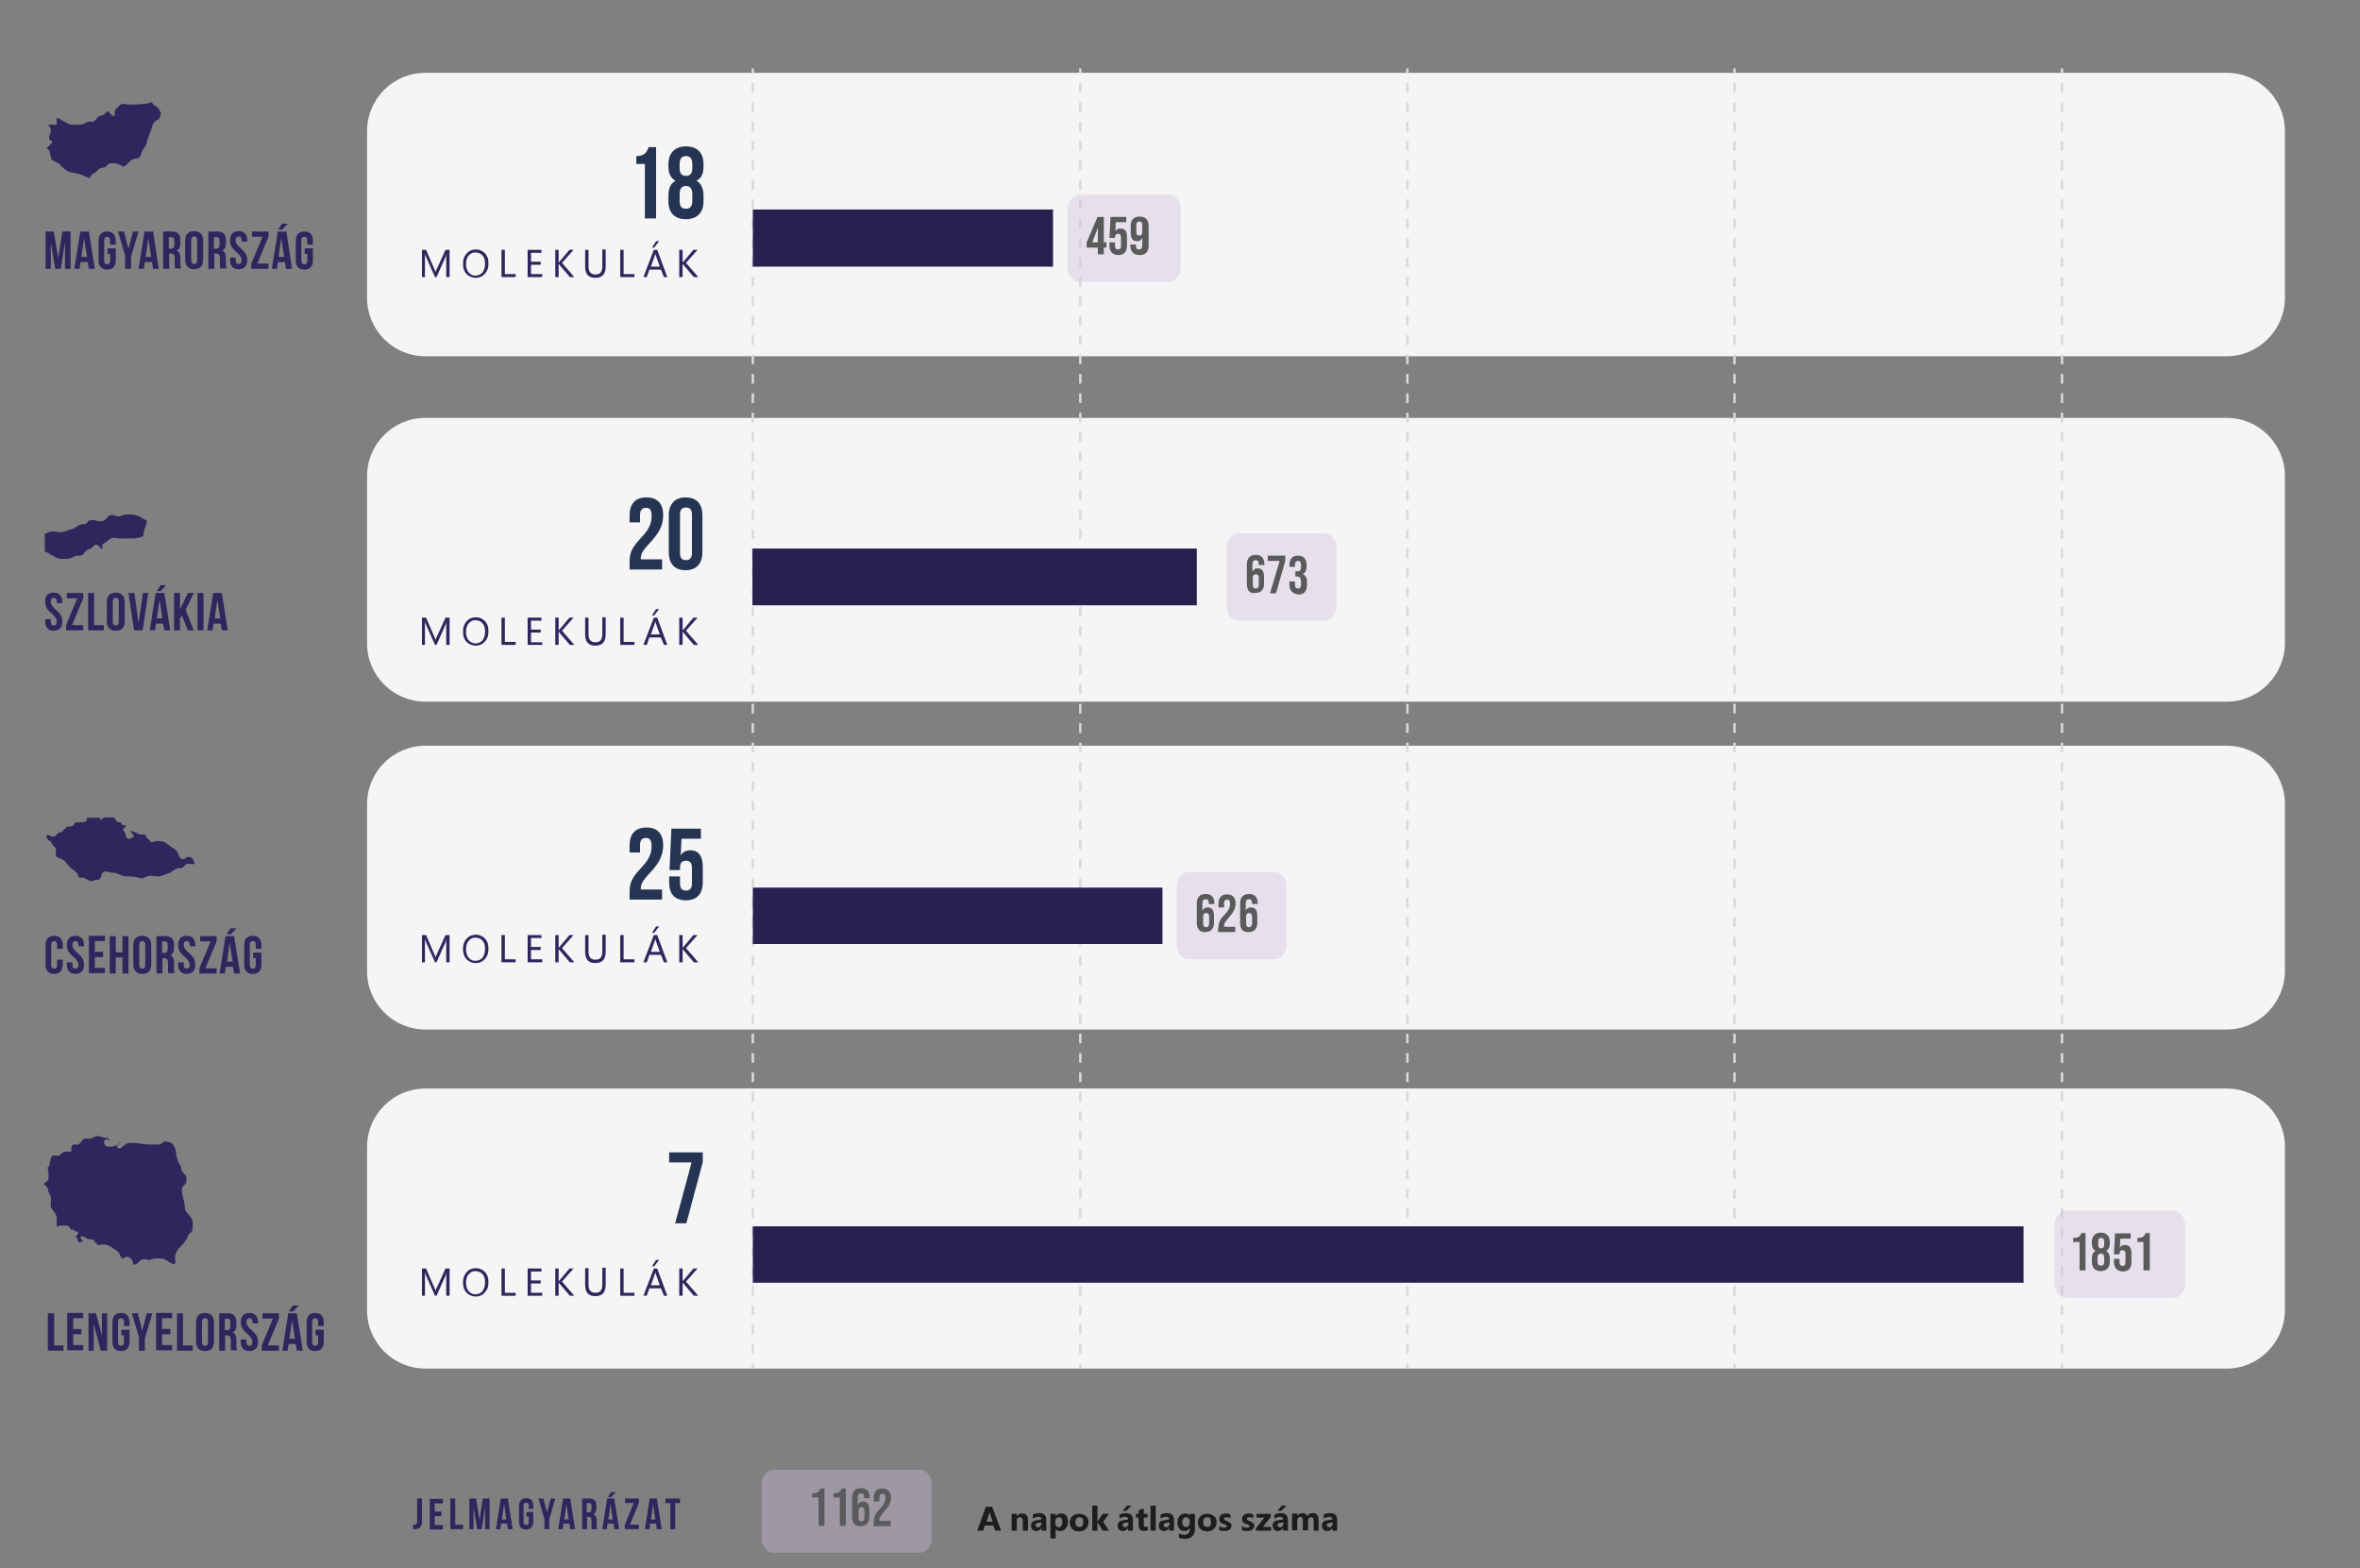 <?xml version="1.0" encoding="utf-8"?>
<!-- Generator: Adobe Illustrator 27.5.0, SVG Export Plug-In . SVG Version: 6.00 Build 0)  -->
<svg version="1.1" id="Warstwa_1" xmlns="http://www.w3.org/2000/svg" xmlns:xlink="http://www.w3.org/1999/xlink" x="0px" y="0px"
	 viewBox="0 0 632 420" style="enable-background:new 0 0 632 420;" xml:space="preserve">
<rect x="0" y="0" width="632" height="420" fill="#808080" stroke="none"/>
<style type="text/css">
	.st0{fill:#30255D;}
	.st1{opacity:0.388;fill-rule:evenodd;clip-rule:evenodd;fill:#CDBFDE;}
	.st2{fill:#5A5A5A;}
	.st3{fill:#1D1D1B;}
	.st4{fill:#F5F5F5;}
	.st5{fill:#253453;}
	.st6{clip-path:url(#SVGID_00000132045633928029949350000013510506823650788766_);}
	.st7{fill:none;stroke:#D8D9D9;stroke-width:0.648;stroke-linejoin:round;}
	.st8{fill:none;stroke:#D8D9D9;stroke-width:0.648;stroke-linejoin:round;stroke-dasharray:2.598,2.598;}
	.st9{clip-path:url(#SVGID_00000063623079174554268320000012607508726691448246_);fill:#28204E;}
	
		.st10{opacity:0.388;clip-path:url(#SVGID_00000106864999799962859960000017276922668259898281_);fill-rule:evenodd;clip-rule:evenodd;fill:#CDBFDE;}
	.st11{clip-path:url(#SVGID_00000095306658350178865950000010744231247969396625_);}
	.st12{clip-path:url(#SVGID_00000177480027606926827840000014822412697495900588_);}
	
		.st13{opacity:0.388;clip-path:url(#SVGID_00000176034018548948897050000001179045912834559624_);fill-rule:evenodd;clip-rule:evenodd;fill:#CDBFDE;}
	.st14{clip-path:url(#SVGID_00000075863659991394548070000012784643042346788785_);}
	.st15{clip-path:url(#SVGID_00000019653484613489034650000002015916454029383302_);}
	
		.st16{opacity:0.388;clip-path:url(#SVGID_00000130642356040951828940000013966658336786562443_);fill-rule:evenodd;clip-rule:evenodd;fill:#CDBFDE;}
	.st17{clip-path:url(#SVGID_00000097466576487414472920000009923414738304455812_);}
	.st18{clip-path:url(#SVGID_00000179637176995280599610000009413795106004073918_);}
	
		.st19{opacity:0.388;clip-path:url(#SVGID_00000050663025622286213710000005088111356118898321_);fill-rule:evenodd;clip-rule:evenodd;fill:#CDBFDE;}
	.st20{clip-path:url(#SVGID_00000050663025622286213710000005088111356118898321_);}
	.st21{clip-path:url(#SVGID_00000098916414905203535590000007904174579855695780_);}
	.st22{clip-path:url(#SVGID_00000065753144802964021680000015056740768376949684_);}
</style>
<path class="st0" d="M38.4,235.1C38.4,235.1,38.4,235.1,38.4,235.1c0.2-0.1,0.4-0.1,0.5-0.2c0.2-0.1,0.4-0.2,0.7-0.3
	c0.5-0.1,1.2-0.1,1.6,0l0.2,0c0.6,0.1,1,0.2,1.6,0c0.3-0.1,0.6-0.2,0.9-0.3c0.3-0.1,0.7-0.3,1.1-0.4c0.5-0.1,0.9-0.4,1.3-0.7
	c0.5-0.3,1-0.7,1.6-0.7c0.1,0,0.2,0,0.3,0c0.3,0,0.5,0,0.8-0.2c0.1-0.1,0.2-0.2,0.3-0.3c0.1-0.2,0.3-0.3,0.5-0.5
	c0.4-0.3,1-0.2,1.5-0.1c0,0,0,0,0,0l0,0c0.1,0,0.2,0,0.3,0c0,0,0,0,0.1,0c0.1,0,0.2,0,0.4,0c0-0.5-0.4-1.4-0.7-1.6
	c-0.4-0.3-0.8-0.4-1.2-0.3c-0.2,0-0.4,0.1-0.5,0.3c-0.1,0.1-0.3,0.2-0.5,0.3c-0.9,0.2-1.3-0.9-1.5-1.5l0,0c-0.3-0.8-0.9-1.3-1.7-1.7
	c-0.3-0.2-0.6-0.4-0.8-0.6c-0.3-0.2-0.7-0.5-1-0.7c-0.9-0.5-2.1-0.4-2.6-0.3c-0.1,0-0.2,0-0.3,0.1c-0.3,0.1-0.7,0.2-1,0
	c-0.1-0.1-0.2-0.2-0.3-0.4c-0.1-0.1-0.1-0.2-0.2-0.3c-0.1-0.1-0.1-0.1-0.2-0.1c-0.2-0.1-0.3-0.2-0.4-0.4c-0.1-0.2-0.1-0.3-0.1-0.4
	c0,0,0,0,0-0.1c0,0,0,0-0.1-0.1c-0.1,0-0.3-0.1-0.4-0.1c-0.1,0-0.3,0-0.4,0c-0.3,0-0.7,0-1-0.1c-0.2-0.1-0.3-0.2-0.5-0.3
	c-0.2-0.1-0.3-0.2-0.5-0.2c-0.1,0-0.1,0-0.2-0.1c-0.3-0.1-0.7-0.3-1-0.3c0,0.3,0.2,0.5,0.4,0.7c0.2,0.3,0.5,0.6,0.4,1
	c0,0.1-0.1,0.1-0.1,0.1c-0.1,0-0.2,0-0.4,0c-0.1,0-0.1,0-0.2,0c-0.1,0.3-0.3,0.4-0.4,0.4c-0.4,0-0.9-0.4-1-0.7
	c-0.1-0.2-0.1-0.4-0.1-0.6c0-0.3,0-0.4-0.3-0.7c0,0-0.1-0.1-0.1-0.1c-0.2-0.1-0.3-0.2-0.2-0.6c0.1-0.2,0.2-0.3,0.3-0.3
	c0,0,0.1,0,0.1-0.1c0,0,0.1-0.1,0.1-0.1c0.2-0.2,0.3-0.2,0.2-0.4c0-0.1,0-0.1,0-0.1c0,0,0,0,0,0c-0.1,0-0.1,0-0.3,0
	c-0.1,0-0.1,0-0.2,0c-0.1,0-0.3,0-0.5-0.2c-0.1-0.1-0.2-0.2-0.2-0.3c0-0.1-0.1-0.2-0.1-0.2c-0.1-0.1-0.3-0.1-0.5-0.1
	c-0.2,0-0.5-0.1-0.6-0.2c-0.2-0.1-0.3-0.4-0.4-0.6c-0.1-0.2-0.1-0.3-0.3-0.4c-0.2-0.1-0.5-0.1-0.8-0.1c-0.1,0-0.2,0-0.2,0
	c-0.3,0-0.5,0-0.8,0c-0.2,0-0.3,0-0.5,0h0c-0.3,0-0.4,0-0.6,0.1c-0.1,0-0.1,0.1-0.2,0.2c-0.1,0.1-0.2,0.3-0.5,0.3
	c-0.1,0-0.1,0-0.1-0.1c0,0,0-0.1-0.1-0.2c0,0,0,0,0,0c0-0.1-0.1-0.1-0.1-0.2l0,0c0,0,0,0-0.1,0c0,0-0.1,0-0.1,0c-0.1,0-0.1,0-0.2,0
	c0,0,0,0-0.1,0c-0.1,0-0.2,0-0.3,0c0,0-0.1,0-0.1,0c-0.1,0-0.2,0-0.3,0c0,0-0.1,0-0.1,0c-0.1,0-0.2,0-0.2,0c-0.1,0-0.1,0-0.2,0
	c-0.1,0-0.2,0-0.2,0c-0.1,0-0.1,0-0.2,0c-0.1,0-0.1,0-0.2,0c-0.1,0-0.1,0-0.2,0c-0.2,0-0.3,0-0.4-0.1c-0.4-0.1-0.5,0-0.5,0.4
	c0,0.1,0,0.2-0.1,0.3l0,0.1c-0.1,0.3-0.1,0.3-0.5,0.4l-0.1,0c-0.3,0.1-0.7,0.1-1,0.1c-0.1,0-0.3,0-0.5,0c-0.3,0-0.7-0.1-0.9,0.1
	c-0.1,0.1-0.2,0.2-0.3,0.4l-0.1,0.1c-0.3,0.4-0.4,0.5-0.8,0.5c-0.1,0-0.2,0-0.4,0c-0.6,0-0.9,0.3-1.3,0.7c-0.1,0.1-0.1,0.1-0.2,0.2
	c-0.1,0.2-0.3,0.3-0.4,0.5c-0.2,0.1-0.4,0.1-0.6,0.2c-0.1,0-0.2,0-0.3,0.1c-0.3,0.1-0.5,0.3-0.6,0.5c-0.3,0.3-0.6,0.7-1.4,0.5
	c-0.1,0-0.3-0.1-0.4-0.2c-0.2-0.1-0.5-0.3-0.7-0.2c-0.1,0.1-0.2,0.1-0.2,0.3c-0.1,0.3,0.2,0.8,0.4,1c0.1,0.1,0.2,0.2,0.3,0.2
	c0.2,0.1,0.3,0.2,0.5,0.4c0.1,0.1,0.1,0.3,0.2,0.4c0.1,0.2,0.1,0.3,0.2,0.4c0.1,0.1,0.2,0.2,0.3,0.3c0.3,0.3,0.6,0.6,0.6,1.2
	c0,0.2,0,0.4,0,0.6c0,0.4-0.1,0.7,0.1,1c0.2,0.2,0.6,0.4,1,0.5c0.3,0.1,0.5,0.2,0.7,0.3c0.4,0.3,0.7,0.5,1,0.9
	c0.1,0.1,0.2,0.2,0.2,0.3c0.3,0.4,0.6,0.7,0.9,1c0.1,0.1,0.2,0.2,0.4,0.3c0.2,0.1,0.4,0.3,0.6,0.4c0.1,0.1,0.1,0.1,0.2,0.2
	c0.1,0.1,0.2,0.2,0.3,0.3c0.1,0.1,0.1,0.1,0.2,0.2c0.1,0.2,0.2,0.3,0.3,0.5c0,0,0,0,0,0.1c0.1,0.2,0.2,0.3,0.2,0.5c0,0,0,0,0,0.1
	c0.1,0,0.1,0,0.2,0c0,0,0.1,0,0.1,0c0,0,0,0,0,0c0,0,0,0,0.1,0c0.1,0,0.3,0,0.4,0c0,0,0.1,0,0.1,0c0.2,0,0.3,0.1,0.5,0.1
	c0.3,0.1,0.6,0.3,0.8,0.4c0.4,0.2,0.8,0.5,1.2,0.5c0.2,0,0.4-0.1,0.6-0.2c0.1,0,0.2-0.1,0.3-0.1c0.2-0.1,0.4-0.1,0.6-0.1
	c0.2,0,0.5,0,0.6-0.1c0.3-0.2,0.4-0.6,0.5-0.9c0-0.1,0-0.2,0.1-0.3c0.1-0.4,0.3-0.7,0.5-0.8c0.4-0.2,0.9-0.1,1.3,0
	c0.3,0.1,0.6,0.1,0.8,0.2c0.8,0,1.5,0.1,2.2,0.5c0.6,0.3,1.1,0.4,1.7,0.5c0.3,0,0.5,0,0.8,0c0.7,0,1.3,0,2,0.2l0.1,0
	c0.6,0.2,1,0.3,1.6,0.3c0.1,0,0.1,0,0.2,0C38.2,235.1,38.3,235.1,38.4,235.1z"/>
<path class="st0" d="M33,44.7c0,0,0.1,0,0.1-0.1c0.1,0,0.1-0.1,0.2-0.1c0,0,0.1,0,0.1-0.1c0.1,0,0.1-0.1,0.2-0.1
	c0,0,0.1-0.1,0.1-0.1c0.1,0,0.1-0.1,0.2-0.1c0,0,0.1-0.1,0.1-0.1c0.1-0.1,0.1-0.1,0.2-0.2c0,0,0,0,0.1-0.1c0.1-0.1,0.2-0.1,0.2-0.2
	c0,0,0,0,0,0c0.2-0.2,0.3-0.3,0.4-0.4c0.4-0.4,0.9-0.5,1.4-0.6c0.3-0.1,0.6-0.1,0.8-0.2c0.4-0.2,0.6-0.6,0.7-1.1
	c0.1-0.2,0.1-0.4,0.2-0.6c0.2-0.4,0.4-0.7,0.6-1c0.2-0.3,0.4-0.5,0.5-0.8c0.1-0.2,0.2-0.4,0.2-0.7c0-0.2,0.1-0.3,0.1-0.5
	c0.1-0.1,0.1-0.3,0.2-0.4c0.1-0.2,0.2-0.4,0.2-0.6c0.1-0.5,0.3-0.9,0.5-1.3c0.1-0.2,0.2-0.4,0.2-0.6c0-0.1,0.1-0.3,0.1-0.4
	c0-0.1,0.1-0.2,0.1-0.3c0.2-0.5,0.3-1,0.6-1.3c0.3-0.3,0.5-0.4,0.7-0.5c0.1,0,0.1,0,0.2-0.1c0.2-0.1,0.3-0.2,0.4-0.3
	c0.1-0.1,0.2-0.4,0.3-0.7c0.1-0.2,0.1-0.4,0.2-0.6c0,0,0-0.1,0-0.1c-0.1-0.2-0.2-0.4-0.2-0.5c-0.2-0.5-0.4-0.9-0.9-1.3
	c-0.2-0.1-0.3-0.2-0.5-0.3c-0.4-0.2-0.7-0.5-0.8-1c-0.3,0.1-0.5,0.2-0.8,0.3l-0.1,0c-1,0.3-1.9,0.3-2.9,0.3L37,28
	c-0.3,0-0.6,0-0.8,0c-0.5,0-1.1,0-1.7,0c-0.3,0-0.5-0.1-0.8-0.1c-0.6-0.1-1-0.2-1.5,0.2c-0.4,0.3-1.2,1.1-1.4,1.5
	c-0.1,0.2-0.1,0.5-0.1,0.7c0,0.2,0,0.5,0,0.7c0,0.1-0.1,0.1-0.1,0.1l0,0c-0.5,0-0.8-0.4-1.1-0.7c-0.1-0.2-0.2-0.3-0.4-0.4
	c-0.4-0.3-0.5-0.2-0.7,0.1c-0.1,0.1-0.2,0.3-0.4,0.4c-0.3,0.3-0.6,0.4-1,0.5c-0.1,0-0.3,0.1-0.4,0.1c-0.4,0.2-0.5,0.3-0.7,0.6
	c-0.1,0.2-0.2,0.3-0.4,0.5c-0.4,0.4-0.8,0.4-1.2,0.4c-0.1,0-0.3,0-0.4,0c-0.5,0-0.8,0.2-1.2,0.4c-0.1,0.1-0.3,0.1-0.4,0.2
	c-0.1,0.1-0.3,0.1-0.4,0.1c0,0-0.1,0-0.1,0c-0.1,0-0.2,0-0.3,0.1c-0.1,0-0.1,0-0.2,0c-0.1,0-0.3,0-0.4,0c0,0-0.1,0-0.1,0
	c-0.2,0-0.4,0-0.5,0l0,0c0,0,0,0,0,0c-0.2,0-0.4,0-0.5,0c0,0-0.1,0-0.1,0c-0.2,0-0.4,0-0.5,0c-0.6-0.1-1.3-0.4-2.1-0.9l-0.1,0
	c-0.2-0.1-0.3-0.2-0.5-0.3c0,0-0.1-0.1-0.1-0.1c-0.1-0.1-0.2-0.1-0.3-0.2c-0.1,0-0.1-0.1-0.2-0.1c-0.1,0-0.2-0.1-0.3-0.1
	c-0.1,0-0.1-0.1-0.2-0.1c-0.1,0-0.1,0-0.2-0.1v1.8c0,0.1-0.1,0.1-0.1,0.1h-2.2c0.3,0.4,0.7,1,0.7,1.3c0,0.1,0,0.2,0,0.3
	c0,0.3,0,0.6-0.2,0.9c-0.2,0.4-0.4,1-0.1,1.5c0.2,0.2,0.3,0.3,0.4,0.3c0.1,0.1,0.2,0.1,0.3,0.2c0,0.1,0,0.3-0.2,0.5
	c-0.1,0.1-0.2,0.2-0.3,0.3c0,0,0,0-0.1,0.1c-0.1,0.1-0.2,0.2-0.3,0.3c0,0,0,0,0,0c-0.1,0.1-0.2,0.2-0.3,0.2c0,0-0.1,0-0.1,0.1
	c-0.1,0.1-0.2,0.1-0.2,0.2l0,0c0,0,0,0,0.1,0.1c0,0,0.1,0,0.1,0.1c0,0,0,0,0.1,0.1c0,0,0.1,0.1,0.1,0.1c0,0,0,0,0,0
	c0.1,0.1,0.1,0.1,0.2,0.2c0,0,0,0,0,0.1c0,0,0.1,0.1,0.1,0.1c0,0,0,0,0,0.1c0,0,0.1,0.1,0.1,0.1c0,0,0,0,0,0.1
	c0,0.1,0.1,0.1,0.1,0.2c0,0.1,0,0.1,0,0.2c0,0,0,0.1,0,0.1c0,0,0,0.1,0,0.1c0,0.1,0,0.2,0.1,0.2c0,0,0,0,0,0
	c0.1,0.5,0.3,1.1,0.3,1.3l0,0c0,0,0.1,0,0.2,0.1c0,0,0,0,0,0c0.1,0,0.2,0.1,0.3,0.1l0,0c0.1,0,0.2,0.1,0.3,0.2l0,0
	c0.1,0.1,0.2,0.1,0.4,0.2c0,0,0,0,0,0c0.1,0.1,0.2,0.1,0.3,0.2c0,0,0,0,0.1,0c0.1,0.1,0.2,0.1,0.3,0.2c0,0,0,0,0,0
	c0.1,0.1,0.2,0.1,0.3,0.2c0,0,0,0,0,0c0.1,0.1,0.1,0.1,0.2,0.2c0.4,0.6,1.6,1.6,2.3,1.8c0.2,0.1,0.6,0.1,1,0.2
	c0.8,0.2,1.7,0.4,2.1,0.5c0.4,0.2,1.9,0.8,2.3,1c0.1-0.1,0.2-0.3,0.4-0.5c0,0,0,0,0,0c0-0.1,0.1-0.1,0.1-0.2c0,0,0,0,0.1-0.1
	c0,0,0.1-0.1,0.1-0.1c0,0,0.1-0.1,0.1-0.1c0,0,0.1-0.1,0.1-0.1c0,0,0.1,0,0.1-0.1c0,0,0.1,0,0.1-0.1c0,0,0.1,0,0.1,0
	c0,0,0.1,0,0.1,0c0,0,0.1,0,0.1,0c0.1-0.1,0.5-0.5,1-1c0.3-0.3,0.8-0.4,1.2-0.5c0.4-0.1,0.8-0.1,1-0.4c0.4-0.7,1-0.9,2-0.8
	c0.9,0.1,2,0.6,2.2,0.7C32.9,44.8,32.9,44.7,33,44.7z"/>
<path class="st0" d="M29.5,144.3c0.6-0.4,1.2-0.3,1.8-0.2c0.2,0,0.5,0.1,0.7,0.1c0.5,0,1.1,0,1.6,0c0.3,0,0.6,0,0.8,0h0.2
	c1,0,1.9,0,2.8-0.3l0.1,0c0.3-0.1,0.6-0.2,0.9-0.3c0-0.5,0.1-1.4,0.4-2.2c0.3-0.8,0.5-1.1,0.5-2c-0.1-0.1-0.3-0.1-0.4-0.2
	c-0.1,0-0.1-0.1-0.2-0.1c-0.1,0-0.1-0.1-0.2-0.1c-0.1-0.1-0.2-0.1-0.3-0.2c0,0-0.1,0-0.1,0c-0.1-0.1-0.3-0.2-0.3-0.2
	c-0.8-0.5-1.5-0.7-2.4-0.8l-0.3,0c-0.8,0-1.7-0.1-2.3,0.2c-0.1,0-0.2,0.1-0.3,0.1c-0.4,0.2-0.7,0.3-1.3,0.1c-0.1,0-0.2-0.1-0.3-0.1
	c-0.3-0.1-0.5-0.2-0.9-0.2c-0.7,0-1,0.3-1.4,0.8c-0.2,0.3-0.5,0.6-1,0.8c-0.1,0.1-0.2,0.1-0.3,0.1c0,0-0.1,0-0.1,0
	c-0.1,0-0.2,0-0.3,0l0,0c-0.1,0-0.2,0-0.3,0c0,0-0.1,0-0.1,0c-0.1,0-0.1,0-0.2,0c0,0-0.1,0-0.1,0c-0.1,0-0.1,0-0.2-0.1
	c0,0-0.1,0-0.1,0c0,0-0.1,0-0.1-0.1c0,0-0.1,0-0.1,0c-0.1-0.1-0.3-0.1-0.4-0.1l0,0c-0.1,0-0.1,0-0.2,0c-0.4,0-0.8-0.1-1.2,0.1
	c-0.2,0.1-0.3,0.2-0.4,0.4c-0.1,0.1-0.2,0.2-0.3,0.3c-0.3,0.3-0.6,0.3-1,0.3c-0.1,0-0.2,0-0.3,0c-0.6,0.1-1,0.4-1.5,0.7
	c-0.4,0.3-0.9,0.6-1.5,0.7c-0.4,0.1-0.7,0.2-1,0.3c-0.3,0.1-0.6,0.3-1,0.3c-0.7,0.2-1.2,0.1-1.8,0l-0.2,0c-0.4-0.1-1.1-0.1-1.5,0
	c-0.3,0.1-0.5,0.2-0.7,0.3c-0.1,0.1-0.2,0.1-0.3,0.1l0,0c-0.1,0-0.2,0.1-0.4,0.1c0,0.1,0,0.1,0,0.2c0,0.1,0,0.3,0,0.4
	c0,0.1,0,0.2,0,0.3c0,0.1,0,0.3,0,0.4c0,0.1,0,0.2,0,0.3c0,0.1,0,0.2,0,0.4c0,0.2,0,0.4,0,0.7c0,0.1,0,0.1,0,0.2c0,0.1,0,0.3,0,0.4
	c0,0.1,0,0.1,0,0.2c0,0.1,0,0.2,0,0.4c0,0.1,0,0.1,0,0.2c0,0.1,0,0.2,0,0.3c0,0.1,0,0.1,0,0.2c0,0.1,0,0.1,0,0.2
	c0.1,0,0.2,0.1,0.3,0.1c0.1,0,0.2,0.1,0.2,0.1c0.1,0,0.2,0.1,0.3,0.1c0.1,0,0.1,0.1,0.2,0.1c0.1,0.1,0.2,0.1,0.3,0.2
	c0,0,0.1,0.1,0.1,0.1c0.2,0.1,0.3,0.2,0.5,0.3l0.1,0c0.7,0.5,1.4,0.8,1.9,0.9c0.4,0,0.8,0.1,1.2,0.1c0.7,0,1.5-0.1,2-0.3
	c0.2-0.1,0.3-0.1,0.4-0.2c0.4-0.2,0.7-0.4,1.3-0.4c0.2,0,0.3,0,0.4,0c0.4,0,0.7,0,1-0.3c0.2-0.2,0.3-0.3,0.4-0.5
	c0.2-0.2,0.3-0.5,0.8-0.7c0.1-0.1,0.3-0.1,0.4-0.2c0.3-0.1,0.6-0.2,0.9-0.5c0.2-0.1,0.3-0.3,0.4-0.4c0.3-0.3,0.5-0.6,1.2-0.1
	c0.2,0.1,0.3,0.3,0.4,0.4c0.2,0.3,0.4,0.5,0.7,0.6c0-0.2,0-0.3,0-0.5c0-0.3,0-0.6,0.1-0.9C28.2,145.4,29,144.6,29.5,144.3z"/>
<path class="st0" d="M48.2,334c0.2-0.2,0.3-0.3,0.5-0.5c0.5-0.5,0.9-1.1,1.2-1.6c0.1-0.2,0.2-0.4,0.3-0.6c0.1-0.2,0.1-0.3,0.2-0.5
	c0.2-0.3,0.3-0.5,0.6-0.6c0.1-0.1,0.1-0.1,0.2-0.2c0.5-0.5,0.4-1.8,0.4-2.6l0-0.2c-0.1-0.8-0.8-1.6-1.3-2.2l-0.2-0.2
	c-0.5-0.6-0.6-0.9-0.6-1.6c0-0.6-0.1-1-0.2-1.4l0-0.1c-0.3-1-0.6-2-0.6-3.2c0-0.5,0.3-0.8,0.6-1.1c0.3-0.3,0.6-0.6,0.6-1.1
	c0-0.1,0-0.2,0-0.3c0-0.3,0-0.7,0-0.9c-0.1-0.3-0.3-0.5-0.6-0.8c-0.2-0.2-0.4-0.4-0.5-0.6c-0.2-0.3-0.3-0.6-0.3-1
	c-0.1-0.3-0.1-0.6-0.3-0.8l-0.1-0.1c-0.3-0.5-0.5-1-0.7-1.6c0-0.1,0-0.2-0.1-0.3c0,0,0,0,0,0c0,0,0-0.1,0-0.1c0-0.2-0.1-0.5-0.1-0.7
	c-0.1-0.4-0.1-0.8-0.2-1.2c-0.2-0.7-0.5-1.3-1-1.7c-0.3-0.3-0.7-0.3-1.1-0.4c-0.1,0-0.3-0.1-0.4-0.1c-0.1,0-0.3-0.1-0.4-0.1
	c0,0-0.1,0.1-0.1,0.1c0,0-0.1,0.1-0.1,0.1c-0.1,0-0.1,0.1-0.2,0.1c-0.2,0.2-0.4,0.4-0.7,0.5c-0.4,0.1-0.9,0.1-1.3,0.1
	c-0.3,0-0.6,0-0.9,0c-0.3,0-0.7,0-1,0c-0.7,0-1.3-0.1-2-0.2c-0.5-0.1-1-0.2-1.5-0.2c-0.6,0-1.2,0-1.8,0c-0.2,0-0.5,0.1-0.8,0.3
	c-0.3,0.2-0.6,0.4-0.8,0.6c0,0-0.1,0.1-0.1,0.1c-0.2,0.2-0.4,0.4-0.6,0.4c-0.4,0.1-0.7,0-0.8-0.3c-0.1-0.2,0-0.4,0.1-0.5
	c0.1-0.1,0.2-0.2,0.3-0.3c0.3-0.2,0.5-0.4,0.5-0.6c-0.1,0.1-0.1,0.1-0.2,0.2c-0.1,0.1-0.1,0.1-0.2,0.2c-0.2,0.2-0.5,0.5-0.9,0.6
	l-0.1,0c-0.5,0.2-1,0.3-1.6,0.3c-0.5,0-0.9-0.1-1.2-0.5c-0.2-0.3-0.3-0.7-0.2-1c0.1-0.3,0.3-0.4,0.6-0.5c0.2,0,0.3,0,0.4,0.1
	c0.1,0,0.1,0,0.2,0.1c0.3,0,0.3,0,0.3,0c0-0.1-0.3-0.4-0.5-0.5c-0.2-0.1-0.4-0.1-0.7-0.1c-0.2,0-0.4,0-0.6-0.1
	c-0.1,0-0.2-0.1-0.2-0.1c0,0-0.1,0-0.1-0.1c-0.1,0-0.2,0-0.3,0c-0.2,0-0.3,0-0.5-0.1c-0.2-0.1-0.6-0.1-0.8,0c-0.1,0-0.2,0.1-0.2,0.1
	c-0.1,0-0.1,0.1-0.2,0.1c-0.1,0-0.2,0.1-0.3,0.1c-0.1,0-0.2,0.1-0.3,0.1c0,0-0.1,0-0.1,0.1c-0.1,0-0.1,0.1-0.2,0.1
	c-0.2,0.1-0.5,0.1-0.7,0c-0.1,0-0.2,0-0.3,0l-0.1,0c-0.4,0-0.7,0-1,0.2c-0.2,0.1-0.3,0.2-0.4,0.4c0,0.1-0.1,0.1-0.1,0.2
	c-0.2,0.3-0.4,0.5-0.7,0.7c-0.3,0.2-0.6,0.1-0.9,0.1c-0.3,0-0.5-0.1-0.7,0.1c-0.1,0.1-0.3,0.4-0.4,0.5c0,0.1,0,0.3,0,0.5l0,0.1
	c0.1,0.2,0.1,0.4,0,0.6c-0.1,0.1-0.3,0.1-0.4,0.1l-0.1,0c-0.1,0-0.3,0-0.4,0c-0.2,0-0.3,0-0.5,0c-0.2,0-0.3,0.1-0.5,0.1l-0.1,0
	c-0.3,0.1-0.5,0.3-0.7,0.5c-0.1,0.1-0.3,0.3-0.4,0.4c-0.3,0.2-0.7,0.1-1,0.1c-0.1,0-0.3,0-0.4-0.1c-0.4,0-0.6,0.1-0.9,0.6
	c-0.2,0.3-0.2,0.8-0.3,1.2c0,0.1,0,0.2-0.1,0.3c0,0.1,0,0.1,0,0.2l0,0.1c-0.1,0.3-0.1,0.5-0.2,0.6c-0.1,0.1-0.2,0.1-0.4,0.2
	c0,0.1,0,0.2,0.1,0.3c0,0.1,0.1,0.3,0.1,0.5c0.1,0.4,0.1,0.8,0.1,1.2v0.1c0,0.1,0,0.2,0,0.3c0,0.4,0,0.8-0.2,1.1
	c-0.1,0.2-0.3,0.3-0.5,0.4c-0.2,0.1-0.4,0.2-0.4,0.4c-0.1,0.4,0.1,0.5,0.3,0.6c0.1,0.1,0.2,0.2,0.3,0.3c0.3,0.3,0.3,0.7,0.4,1
	c0,0.1,0,0.3,0.1,0.4c0.1,0.2,0.2,0.4,0.3,0.6c0.1,0.2,0.3,0.5,0.3,0.8c0.1,0.4,0.1,0.8,0,1.3c0,0.3,0,0.6,0,0.9
	c0,0.6,0.4,1.1,0.8,1.6c0.4,0.5,0.8,1.1,0.8,1.8v1.2c0,0,0,0.1,0,0.2c0,0.3,0,0.6,0,0.7c0,0,0,0,0,0c0.1,0.1,0.1,0.2,0.1,0.3
	c0.1,0,0.1-0.1,0.2-0.1c0.1-0.1,0.1-0.1,0.2-0.2c0.2-0.1,0.4-0.1,0.6-0.1l0,0c0.1,0,0.3,0,0.4,0c0.2,0,0.4,0,0.7,0
	c0.1,0,0.1,0,0.2,0c0.3,0,0.6,0,0.8,0.2c0.1,0.1,0.2,0.3,0.3,0.4c0.1,0.1,0.1,0.3,0.2,0.4c0.1,0.1,0.2,0.1,0.4,0.1
	c0.2,0,0.4,0,0.5,0.1c0.1,0.1,0.1,0.1,0.2,0.2c0,0.1,0.1,0.1,0.1,0.1c0.1,0.1,0.1,0.1,0.2,0.1c0.1,0,0.1,0,0.2,0c0.1,0,0.1,0,0.1,0
	c0.2,0,0.3,0,0.3,0.3c0.1,0.3-0.1,0.4-0.2,0.6c0,0,0,0-0.1,0.1c-0.1,0.1-0.1,0.1-0.2,0.1c0,0,0,0-0.1,0.1c-0.1,0.2,0,0.2,0,0.2
	c0,0,0.1,0.1,0.2,0.1c0.2,0.2,0.3,0.5,0.3,0.7c0,0.1,0,0.2,0.1,0.4c0.1,0.2,0.4,0.4,0.6,0.4c0,0,0.1,0,0.1-0.2
	c0-0.1,0.1-0.1,0.1-0.1c0.1,0,0.2,0,0.3,0h0c0.1,0,0.1,0,0.2,0c0-0.2-0.1-0.3-0.3-0.5c-0.2-0.2-0.4-0.4-0.3-0.8c0,0,0-0.1,0.1-0.1
	c0.2-0.1,0.6,0.1,1,0.2c0.1,0,0.1,0,0.1,0.1c0.1,0.1,0.3,0.1,0.4,0.2c0.1,0.1,0.2,0.1,0.4,0.2c0.1,0,0.2,0.1,0.3,0.1
	c0.1,0,0.2,0,0.4,0c0.3,0,0.5,0,0.8,0.1c0.1,0,0.1,0,0.1,0.1c0.1,0,0.1,0.1,0.1,0.2c0,0,0,0.1,0,0.1c0,0,0,0.1,0,0.1
	c0,0,0,0.1,0,0.1c0.1,0.1,0.1,0.1,0.3,0.2c0.1,0,0.2,0.1,0.2,0.1c0.1,0.1,0.2,0.2,0.2,0.3c0.1,0.1,0.1,0.2,0.2,0.2
	c0.1,0.1,0.4,0,0.5,0c0.1,0,0.2-0.1,0.3-0.1c0.4-0.1,1.4-0.1,2.2,0.3c0.3,0.2,0.6,0.4,0.8,0.5c0.2,0.1,0.4,0.3,0.6,0.4
	c0.6,0.3,1.2,0.7,1.5,1.5l0,0c0.1,0.4,0.5,1.2,0.9,1c0.1,0,0.2-0.1,0.3-0.2c0.1-0.1,0.3-0.2,0.5-0.2c0.4-0.1,0.8,0,1.1,0.3
	c0.4,0.2,0.8,1.1,0.7,1.6c0,0-0.1,0.1-0.1,0.1c0,0,0,0,0,0c0.1,0,0.1,0,0.2,0c0,0,0,0,0.1,0c0.1,0,0.1,0,0.2,0c0,0,0,0,0,0
	c0.1,0,0.1,0,0.2,0c0,0,0,0,0.1,0c0.1,0,0.1,0,0.2-0.1c0.3-0.2,0.5-0.4,0.7-0.6c0.3-0.3,0.6-0.7,1.3-0.7c0.3,0,0.6,0.1,0.8,0.1
	c0.1,0,0.2,0,0.3,0.1c0.4,0.1,0.5,0,0.8-0.1c0.1,0,0.1-0.1,0.2-0.1c0.5-0.2,1-0.2,1.6-0.2c0.1,0,0.2,0,0.4,0l0.2,0
	c0.6,0,1.1,0.1,1.6,0.4c0.2,0.1,0.3,0.2,0.5,0.3c0.4,0.3,0.8,0.5,1,0.6c0.1,0,0.1,0,0.2,0.1c0.4,0.2,0.6,0.1,0.7,0
	c0.2-0.2,0.2-0.7,0.1-1.2c0-0.4,0-0.7,0-1C47.3,334.9,47.8,334.4,48.2,334z"/>
<path class="st1" d="M204,397.3c0-2,1.4-3.7,3.2-3.7h39.1c1.8,0,3.2,1.7,3.2,3.7v14.8c0,2-1.4,3.7-3.2,3.7h-39.1
	c-1.8,0-3.2-1.7-3.2-3.7V397.3z"/>
<g>
	<g>
		<path class="st2" d="M219.1,401h-1.6v-1.1c1.3,0,1.8-0.3,2.2-1.3h1.1v10h-1.6V401z"/>
		<path class="st2" d="M224.8,401h-1.6v-1.1c1.3,0,1.8-0.3,2.2-1.3h1.1v10h-1.6V401z"/>
		<path class="st2" d="M228.2,406.3v-5.2c0-1.7,0.8-2.6,2.4-2.6c1.5,0,2.3,0.9,2.3,2.5v0.2h-1.5v-0.3c0-0.7-0.3-1-0.8-1
			c-0.6,0-0.9,0.3-0.9,1.2v1.9h0c0.3-0.6,0.7-0.9,1.4-0.9c1.2,0,1.7,0.8,1.7,2.3v1.8c0,1.6-0.8,2.5-2.4,2.5
			C229.1,408.8,228.2,407.9,228.2,406.3z M231.5,406.4v-1.8c0-0.7-0.3-1-0.8-1c-0.5,0-0.8,0.3-0.8,1v1.8c0,0.7,0.3,1,0.8,1
			C231.2,407.4,231.5,407,231.5,406.4z"/>
		<path class="st2" d="M234,407.6c0-1.4,0.4-2.3,1.6-3.5c1.2-1.3,1.5-2,1.5-3c0-0.9-0.3-1.1-0.8-1.1s-0.8,0.3-0.8,1v1.1H234v-1
			c0-1.6,0.8-2.5,2.3-2.5c1.5,0,2.3,0.9,2.3,2.5c0,1.2-0.5,2.2-1.9,3.8c-0.9,1-1.2,1.5-1.2,2.2v0.2h3v1.4H234V407.6z"/>
	</g>
</g>
<g>
	<path class="st3" d="M268.1,409.9h-1.6l-0.5-1.4h-2.3l-0.4,1.4h-1.6l2.3-6.4h1.7L268.1,409.9z M265.8,407.4l-0.7-2.1
		c-0.1-0.2-0.1-0.4-0.1-0.6h0c0,0.2-0.1,0.4-0.1,0.6l-0.7,2.2H265.8z"/>
	<path class="st3" d="M275.3,409.9h-1.4v-2.5c0-0.7-0.3-1.1-0.8-1.1c-0.2,0-0.4,0.1-0.6,0.3c-0.2,0.2-0.2,0.4-0.2,0.7v2.6h-1.4v-4.5
		h1.4v0.7h0c0.3-0.6,0.8-0.8,1.5-0.8c1,0,1.5,0.6,1.5,1.9V409.9z"/>
	<path class="st3" d="M280.2,409.9h-1.3v-0.7h0c-0.3,0.5-0.8,0.8-1.4,0.8c-0.4,0-0.8-0.1-1-0.4c-0.3-0.3-0.4-0.6-0.4-1
		c0-0.9,0.5-1.4,1.6-1.5l1.2-0.2c0-0.5-0.3-0.7-0.8-0.7c-0.5,0-1.1,0.2-1.5,0.5v-1.1c0.2-0.1,0.4-0.2,0.8-0.3
		c0.4-0.1,0.7-0.1,0.9-0.1c1.3,0,1.9,0.6,1.9,1.9V409.9z M278.8,407.7l-0.8,0.1c-0.5,0.1-0.7,0.3-0.7,0.6c0,0.2,0.1,0.3,0.2,0.4
		c0.1,0.1,0.3,0.2,0.5,0.2c0.3,0,0.5-0.1,0.6-0.3c0.2-0.2,0.3-0.4,0.3-0.7V407.7z"/>
	<path class="st3" d="M286,407.5c0,0.8-0.2,1.4-0.6,1.8c-0.4,0.5-0.9,0.7-1.5,0.7c-0.5,0-1-0.2-1.2-0.6h0v2.6h-1.4v-6.6h1.4v0.7h0
		c0.3-0.5,0.8-0.8,1.5-0.8c0.6,0,1,0.2,1.4,0.6C285.8,406.3,286,406.8,286,407.5z M284.5,407.5c0-0.8-0.3-1.2-0.9-1.2
		c-0.3,0-0.5,0.1-0.7,0.3c-0.2,0.2-0.3,0.5-0.3,0.9v0.4c0,0.3,0.1,0.6,0.3,0.8c0.2,0.2,0.4,0.3,0.6,0.3c0.3,0,0.6-0.1,0.7-0.4
		C284.5,408.3,284.5,408,284.5,407.5z"/>
	<path class="st3" d="M291.5,407.6c0,0.8-0.2,1.3-0.7,1.8c-0.4,0.4-1,0.7-1.8,0.7c-0.7,0-1.3-0.2-1.8-0.6c-0.4-0.4-0.7-1-0.7-1.7
		c0-0.8,0.2-1.3,0.7-1.8c0.4-0.4,1.1-0.6,1.8-0.6c0.7,0,1.3,0.2,1.8,0.6C291.3,406.3,291.5,406.9,291.5,407.6z M290.1,407.6
		c0-0.8-0.3-1.3-1-1.3c-0.3,0-0.6,0.1-0.8,0.3c-0.2,0.2-0.3,0.5-0.3,1c0,0.9,0.4,1.3,1.1,1.3C289.8,408.9,290.1,408.5,290.1,407.6z"
		/>
	<path class="st3" d="M297,409.9h-1.7l-1.4-2.3h0v2.3h-1.4v-6.7h1.4v4.3h0l1.4-2.1h1.7l-1.6,2.1L297,409.9z"/>
	<path class="st3" d="M303.4,409.9h-1.3v-0.7h0c-0.3,0.5-0.8,0.8-1.4,0.8c-0.4,0-0.8-0.1-1-0.4c-0.3-0.3-0.4-0.6-0.4-1
		c0-0.9,0.5-1.4,1.6-1.5l1.2-0.2c0-0.5-0.3-0.7-0.8-0.7c-0.5,0-1.1,0.2-1.5,0.5v-1.1c0.2-0.1,0.4-0.2,0.8-0.3
		c0.4-0.1,0.7-0.1,0.9-0.1c1.3,0,1.9,0.6,1.9,1.9V409.9z M302.1,407.7l-0.8,0.1c-0.5,0.1-0.7,0.3-0.7,0.6c0,0.2,0.1,0.3,0.2,0.4
		c0.1,0.1,0.3,0.2,0.5,0.2c0.3,0,0.5-0.1,0.6-0.3c0.2-0.2,0.3-0.4,0.3-0.7V407.7z M303,403.2l-1.4,1.4h-1l1.2-1.4H303z"/>
	<path class="st3" d="M307.3,409.8c-0.2,0.1-0.5,0.2-0.9,0.2c-1,0-1.5-0.5-1.5-1.5v-2.1h-0.7v-1h0.7v-1l1.4-0.4v1.4h1v1h-1v1.8
		c0,0.5,0.2,0.7,0.6,0.7c0.1,0,0.3,0,0.5-0.1V409.8z"/>
	<path class="st3" d="M309.5,409.9h-1.4v-6.7h1.4V409.9z"/>
	<path class="st3" d="M314.4,409.9h-1.3v-0.7h0c-0.3,0.5-0.8,0.8-1.4,0.8c-0.4,0-0.8-0.1-1-0.4c-0.3-0.3-0.4-0.6-0.4-1
		c0-0.9,0.5-1.4,1.6-1.5l1.2-0.2c0-0.5-0.3-0.7-0.8-0.7c-0.5,0-1.1,0.2-1.5,0.5v-1.1c0.2-0.1,0.4-0.2,0.8-0.3
		c0.4-0.1,0.7-0.1,0.9-0.1c1.3,0,1.9,0.6,1.9,1.9V409.9z M313.1,407.7l-0.8,0.1c-0.5,0.1-0.7,0.3-0.7,0.6c0,0.2,0.1,0.3,0.2,0.4
		c0.1,0.1,0.3,0.2,0.5,0.2c0.3,0,0.5-0.1,0.6-0.3c0.2-0.2,0.3-0.4,0.3-0.7V407.7z"/>
	<path class="st3" d="M320,409.4c0,0.8-0.2,1.5-0.7,2s-1.2,0.7-2.1,0.7c-0.6,0-1.1-0.1-1.5-0.3v-1.2c0.5,0.3,0.9,0.4,1.4,0.4
		c0.5,0,0.8-0.1,1.1-0.4c0.3-0.2,0.4-0.6,0.4-1v-0.4h0c-0.3,0.5-0.8,0.8-1.4,0.8c-0.6,0-1-0.2-1.4-0.6c-0.3-0.4-0.5-1-0.5-1.6
		c0-0.8,0.2-1.4,0.6-1.8c0.4-0.5,0.9-0.7,1.5-0.7c0.6,0,1,0.2,1.2,0.6h0v-0.5h1.4V409.4z M318.6,407.7v-0.4c0-0.3-0.1-0.5-0.3-0.7
		c-0.2-0.2-0.4-0.3-0.7-0.3c-0.3,0-0.6,0.1-0.7,0.4c-0.2,0.2-0.3,0.6-0.3,1c0,0.4,0.1,0.7,0.3,0.9c0.2,0.2,0.4,0.3,0.7,0.3
		c0.3,0,0.5-0.1,0.7-0.3C318.5,408.4,318.6,408.1,318.6,407.7z"/>
	<path class="st3" d="M325.8,407.6c0,0.8-0.2,1.3-0.7,1.8c-0.4,0.4-1,0.7-1.8,0.7c-0.7,0-1.3-0.2-1.8-0.6c-0.4-0.4-0.7-1-0.7-1.7
		c0-0.8,0.2-1.3,0.7-1.8c0.4-0.4,1.1-0.6,1.8-0.6c0.7,0,1.3,0.2,1.8,0.6C325.6,406.3,325.8,406.9,325.8,407.6z M324.3,407.6
		c0-0.8-0.3-1.3-1-1.3c-0.3,0-0.6,0.1-0.8,0.3c-0.2,0.2-0.3,0.5-0.3,1c0,0.9,0.4,1.3,1.1,1.3C324,408.9,324.3,408.5,324.3,407.6z"/>
	<path class="st3" d="M329.8,408.5c0,0.5-0.2,0.8-0.5,1.1c-0.4,0.3-0.8,0.4-1.5,0.4c-0.5,0-0.9-0.1-1.3-0.2v-1.1
		c0.5,0.3,0.9,0.4,1.3,0.4c0.4,0,0.7-0.1,0.7-0.4c0-0.1,0-0.2-0.1-0.2c0-0.1-0.1-0.1-0.2-0.2c-0.1-0.1-0.3-0.1-0.6-0.2
		c-0.4-0.1-0.7-0.3-0.8-0.5c-0.2-0.2-0.3-0.5-0.3-0.8c0-0.4,0.2-0.8,0.5-1.1c0.3-0.3,0.8-0.4,1.4-0.4c0.4,0,0.7,0.1,1.1,0.2v1.1
		c-0.3-0.2-0.7-0.3-1.1-0.3c-0.4,0-0.6,0.1-0.6,0.4c0,0.1,0,0.2,0.1,0.2c0,0.1,0.1,0.1,0.2,0.2c0.1,0.1,0.2,0.1,0.4,0.2
		c0.4,0.2,0.8,0.3,0.9,0.6C329.7,407.9,329.8,408.2,329.8,408.5z"/>
	<path class="st3" d="M335.9,408.5c0,0.5-0.2,0.8-0.5,1.1c-0.4,0.3-0.8,0.4-1.5,0.4c-0.5,0-0.9-0.1-1.3-0.2v-1.1
		c0.5,0.3,0.9,0.4,1.3,0.4c0.4,0,0.7-0.1,0.7-0.4c0-0.1,0-0.2-0.1-0.2c0-0.1-0.1-0.1-0.2-0.2c-0.1-0.1-0.3-0.1-0.6-0.2
		c-0.4-0.1-0.7-0.3-0.8-0.5c-0.2-0.2-0.3-0.5-0.3-0.8c0-0.4,0.2-0.8,0.5-1.1c0.3-0.3,0.8-0.4,1.4-0.4c0.4,0,0.7,0.1,1.1,0.2v1.1
		c-0.3-0.2-0.7-0.3-1.1-0.3c-0.4,0-0.6,0.1-0.6,0.4c0,0.1,0,0.2,0.1,0.2c0,0.1,0.1,0.1,0.2,0.2c0.1,0.1,0.2,0.1,0.4,0.2
		c0.4,0.2,0.8,0.3,0.9,0.6C335.8,407.9,335.9,408.2,335.9,408.5z"/>
	<path class="st3" d="M340.4,406.1l-2.2,2.8h2.2v1h-4.1v-0.6l2.3-2.9h-2.1v-1h3.8V406.1z"/>
	<path class="st3" d="M344.9,409.9h-1.3v-0.7h0c-0.3,0.5-0.8,0.8-1.4,0.8c-0.4,0-0.8-0.1-1-0.4c-0.3-0.3-0.4-0.6-0.4-1
		c0-0.9,0.5-1.4,1.6-1.5l1.2-0.2c0-0.5-0.3-0.7-0.8-0.7c-0.5,0-1.1,0.2-1.5,0.5v-1.1c0.2-0.1,0.4-0.2,0.8-0.3
		c0.4-0.1,0.7-0.1,0.9-0.1c1.3,0,1.9,0.6,1.9,1.9V409.9z M343.6,407.7l-0.8,0.1c-0.5,0.1-0.7,0.3-0.7,0.6c0,0.2,0.1,0.3,0.2,0.4
		c0.1,0.1,0.3,0.2,0.5,0.2c0.3,0,0.5-0.1,0.6-0.3c0.2-0.2,0.3-0.4,0.3-0.7V407.7z M344.5,403.2l-1.4,1.4h-1l1.2-1.4H344.5z"/>
	<path class="st3" d="M353.2,409.9h-1.4v-2.6c0-0.7-0.2-1-0.7-1c-0.2,0-0.4,0.1-0.6,0.3c-0.1,0.2-0.2,0.4-0.2,0.7v2.5h-1.4v-2.6
		c0-0.6-0.2-1-0.7-1c-0.2,0-0.4,0.1-0.6,0.3c-0.1,0.2-0.2,0.4-0.2,0.8v2.5H346v-4.5h1.4v0.7h0c0.1-0.3,0.4-0.5,0.6-0.6
		c0.3-0.1,0.6-0.2,0.8-0.2c0.6,0,1.1,0.3,1.3,0.8c0.3-0.6,0.9-0.8,1.5-0.8c1,0,1.5,0.6,1.5,1.8V409.9z"/>
	<path class="st3" d="M358.1,409.9h-1.3v-0.7h0c-0.3,0.5-0.8,0.8-1.4,0.8c-0.4,0-0.8-0.1-1-0.4c-0.3-0.3-0.4-0.6-0.4-1
		c0-0.9,0.5-1.4,1.6-1.5l1.2-0.2c0-0.5-0.3-0.7-0.8-0.7c-0.5,0-1.1,0.2-1.5,0.5v-1.1c0.2-0.1,0.4-0.2,0.8-0.3
		c0.4-0.1,0.7-0.1,0.9-0.1c1.3,0,1.9,0.6,1.9,1.9V409.9z M356.8,407.7l-0.8,0.1c-0.5,0.1-0.7,0.3-0.7,0.6c0,0.2,0.1,0.3,0.2,0.4
		c0.1,0.1,0.3,0.2,0.5,0.2c0.3,0,0.5-0.1,0.6-0.3c0.2-0.2,0.3-0.4,0.3-0.7V407.7z"/>
</g>
<g>
	<path class="st0" d="M16.8,257v1.3c0,1.6-0.8,2.5-2.3,2.5c-1.5,0-2.3-0.9-2.3-2.5v-5.2c0-1.6,0.8-2.5,2.3-2.5
		c1.5,0,2.3,0.9,2.3,2.5v1h-1.5V253c0-0.7-0.3-1-0.8-1c-0.5,0-0.8,0.3-0.8,1v5.4c0,0.7,0.3,1,0.8,1c0.5,0,0.8-0.3,0.8-1V257H16.8z"
		/>
	<path class="st0" d="M20.2,250.6c1.5,0,2.3,0.9,2.3,2.5v0.3H21V253c0-0.7-0.3-1-0.8-1c-0.5,0-0.8,0.3-0.8,1c0,2.1,3.1,2.4,3.1,5.3
		c0,1.6-0.8,2.5-2.3,2.5c-1.5,0-2.3-0.9-2.3-2.5v-0.6h1.5v0.7c0,0.7,0.3,1,0.8,1c0.5,0,0.8-0.3,0.8-1c0-2.1-3.1-2.4-3.1-5.3
		C17.9,251.5,18.7,250.6,20.2,250.6z"/>
	<path class="st0" d="M25.4,254.9h2.2v1.4h-2.2v2.9h2.7v1.4h-4.3v-10h4.3v1.4h-2.7V254.9z"/>
	<path class="st0" d="M31,260.7h-1.6v-10H31v4.3h1.8v-4.3h1.6v10h-1.6v-4.3H31V260.7z"/>
	<path class="st0" d="M35.7,253.1c0-1.6,0.8-2.5,2.4-2.5c1.5,0,2.4,0.9,2.4,2.5v5.2c0,1.6-0.8,2.5-2.4,2.5c-1.5,0-2.4-0.9-2.4-2.5
		V253.1z M37.3,258.4c0,0.7,0.3,1,0.8,1c0.5,0,0.8-0.3,0.8-1V253c0-0.7-0.3-1-0.8-1c-0.5,0-0.8,0.3-0.8,1V258.4z"/>
	<path class="st0" d="M45.1,260.7c-0.1-0.3-0.1-0.4-0.1-1.2v-1.6c0-0.9-0.3-1.3-1-1.3h-0.5v4.1h-1.6v-10h2.4c1.6,0,2.3,0.8,2.3,2.3
		v0.8c0,1-0.3,1.7-1,2c0.8,0.3,1,1.1,1,2.1v1.5c0,0.5,0,0.8,0.2,1.2H45.1z M43.4,252.1v3.1H44c0.6,0,0.9-0.3,0.9-1.1v-1
		c0-0.7-0.2-1-0.8-1H43.4z"/>
	<path class="st0" d="M50,250.6c1.5,0,2.3,0.9,2.3,2.5v0.3h-1.5V253c0-0.7-0.3-1-0.8-1c-0.5,0-0.8,0.3-0.8,1c0,2.1,3.1,2.4,3.1,5.3
		c0,1.6-0.8,2.5-2.3,2.5c-1.5,0-2.3-0.9-2.3-2.5v-0.6h1.5v0.7c0,0.7,0.3,1,0.8,1c0.5,0,0.8-0.3,0.8-1c0-2.1-3.1-2.4-3.1-5.3
		C47.7,251.5,48.5,250.6,50,250.6z"/>
	<path class="st0" d="M58,250.7v1.4l-3,7.2h3v1.4h-4.6v-1.4l3-7.2h-2.8v-1.4H58z"/>
	<path class="st0" d="M64.3,260.7h-1.6l-0.3-1.8h-1.9l-0.3,1.8h-1.4l1.6-10h2.3L64.3,260.7z M63.3,248.6l-1.5,1.6h-1.1l1-1.6H63.3z
		 M60.8,257.5h1.5l-0.8-5L60.8,257.5z"/>
	<path class="st0" d="M67.8,255.1H70v3.2c0,1.6-0.8,2.5-2.3,2.5c-1.5,0-2.3-0.9-2.3-2.5v-5.2c0-1.6,0.8-2.5,2.3-2.5
		c1.5,0,2.3,0.9,2.3,2.5v1h-1.5V253c0-0.7-0.3-1-0.8-1c-0.5,0-0.8,0.3-0.8,1v5.4c0,0.7,0.3,1,0.8,1c0.5,0,0.8-0.3,0.8-1v-1.8h-0.7
		V255.1z"/>
</g>
<g>
	<path class="st0" d="M14.4,158.7c1.5,0,2.3,0.9,2.3,2.5v0.3h-1.5v-0.4c0-0.7-0.3-1-0.8-1c-0.5,0-0.8,0.3-0.8,1
		c0,2.1,3.1,2.4,3.1,5.3c0,1.6-0.8,2.5-2.3,2.5c-1.5,0-2.3-0.9-2.3-2.5v-0.6h1.5v0.7c0,0.7,0.3,1,0.8,1c0.5,0,0.8-0.3,0.8-1
		c0-2.1-3.1-2.4-3.1-5.3C12,159.6,12.8,158.7,14.4,158.7z"/>
	<path class="st0" d="M22.3,158.8v1.4l-3,7.2h3v1.4h-4.6v-1.4l3-7.2h-2.8v-1.4H22.3z"/>
	<path class="st0" d="M23.6,158.8h1.6v8.6h2.6v1.4h-4.2V158.8z"/>
	<path class="st0" d="M28.6,161.2c0-1.6,0.8-2.5,2.4-2.5c1.5,0,2.4,0.9,2.4,2.5v5.2c0,1.6-0.8,2.5-2.4,2.5c-1.5,0-2.4-0.9-2.4-2.5
		V161.2z M30.2,166.5c0,0.7,0.3,1,0.8,1c0.5,0,0.8-0.3,0.8-1v-5.4c0-0.7-0.3-1-0.8-1c-0.5,0-0.8,0.3-0.8,1V166.5z"/>
	<path class="st0" d="M37.1,166.9l1.2-8.1h1.4l-1.5,10h-2.3l-1.5-10h1.6L37.1,166.9z"/>
	<path class="st0" d="M45.6,168.8H44l-0.3-1.8h-1.9l-0.3,1.8h-1.4l1.6-10H44L45.6,168.8z M44.5,156.7l-1.5,1.6H42l1-1.6H44.5z
		 M42,165.6h1.5l-0.8-5L42,165.6z"/>
	<path class="st0" d="M48.7,164.8l-0.5,0.9v3.1h-1.6v-10h1.6v4.4l2.1-4.4h1.6l-2.2,4.5l2.2,5.5h-1.6L48.7,164.8z"/>
	<path class="st0" d="M52.9,158.8h1.6v10h-1.6V158.8z"/>
	<path class="st0" d="M61,168.8h-1.6l-0.3-1.8h-1.9l-0.3,1.8h-1.4l1.6-10h2.3L61,168.8z M57.5,165.6H59l-0.8-5L57.5,165.6z"/>
</g>
<g>
	<path class="st0" d="M15.6,69.1l1.1-7.1h2.2v10h-1.5v-7.2L16.3,72h-1.5L13.6,65V72h-1.4V62h2.2L15.6,69.1z"/>
	<path class="st0" d="M25.4,72h-1.6l-0.3-1.8h-1.9L21.3,72h-1.4l1.6-10h2.3L25.4,72z M21.8,68.8h1.5l-0.8-5L21.8,68.8z"/>
	<path class="st0" d="M28.8,66.5H31v3.2c0,1.6-0.8,2.5-2.3,2.5c-1.5,0-2.3-0.9-2.3-2.5v-5.2c0-1.6,0.8-2.5,2.3-2.5
		c1.5,0,2.3,0.9,2.3,2.5v1h-1.5v-1.1c0-0.7-0.3-1-0.8-1c-0.5,0-0.8,0.3-0.8,1v5.4c0,0.7,0.3,1,0.8,1c0.5,0,0.8-0.3,0.8-1v-1.8h-0.7
		V66.5z"/>
	<path class="st0" d="M33.6,68.7l-2-6.7h1.6l1.2,4.6l1.2-4.6h1.5l-2,6.7V72h-1.6V68.7z"/>
	<path class="st0" d="M42.5,72H41l-0.3-1.8h-1.9L38.5,72h-1.4l1.6-10H41L42.5,72z M39,68.8h1.5l-0.8-5L39,68.8z"/>
	<path class="st0" d="M46.9,72c-0.1-0.3-0.1-0.4-0.1-1.2v-1.6c0-0.9-0.3-1.3-1-1.3h-0.5V72h-1.6V62H46c1.6,0,2.3,0.8,2.3,2.3v0.8
		c0,1-0.3,1.7-1,2c0.8,0.3,1,1.1,1,2.1v1.5c0,0.5,0,0.8,0.2,1.2H46.9z M45.2,63.5v3.1h0.6c0.6,0,0.9-0.3,0.9-1.1v-1
		c0-0.7-0.2-1-0.8-1H45.2z"/>
	<path class="st0" d="M49.6,64.4c0-1.6,0.8-2.5,2.4-2.5c1.5,0,2.4,0.9,2.4,2.5v5.2c0,1.6-0.8,2.5-2.4,2.5c-1.5,0-2.4-0.9-2.4-2.5
		V64.4z M51.2,69.7c0,0.7,0.3,1,0.8,1c0.5,0,0.8-0.3,0.8-1v-5.4c0-0.7-0.3-1-0.8-1c-0.5,0-0.8,0.3-0.8,1V69.7z"/>
	<path class="st0" d="M59,72c-0.1-0.3-0.1-0.4-0.1-1.2v-1.6c0-0.9-0.3-1.3-1-1.3h-0.5V72h-1.6V62h2.4c1.6,0,2.3,0.8,2.3,2.3v0.8
		c0,1-0.3,1.7-1,2c0.8,0.3,1,1.1,1,2.1v1.5c0,0.5,0,0.8,0.2,1.2H59z M57.3,63.5v3.1h0.6c0.6,0,0.9-0.3,0.9-1.1v-1c0-0.7-0.2-1-0.8-1
		H57.3z"/>
	<path class="st0" d="M63.9,61.9c1.5,0,2.3,0.9,2.3,2.5v0.3h-1.5v-0.4c0-0.7-0.3-1-0.8-1c-0.5,0-0.8,0.3-0.8,1
		c0,2.1,3.1,2.4,3.1,5.3c0,1.6-0.8,2.5-2.3,2.5c-1.5,0-2.3-0.9-2.3-2.5V69h1.5v0.7c0,0.7,0.3,1,0.8,1c0.5,0,0.8-0.3,0.8-1
		c0-2.1-3.1-2.4-3.1-5.3C61.6,62.8,62.4,61.9,63.9,61.9z"/>
	<path class="st0" d="M71.9,62v1.4l-3,7.2h3V72h-4.6v-1.4l3-7.2h-2.8V62H71.9z"/>
	<path class="st0" d="M78.2,72h-1.6l-0.3-1.8h-1.9L74.2,72h-1.4l1.6-10h2.3L78.2,72z M77.1,59.9l-1.5,1.6h-1.1l1-1.6H77.1z
		 M74.6,68.8h1.5l-0.8-5L74.6,68.8z"/>
	<path class="st0" d="M81.6,66.5h2.2v3.2c0,1.6-0.8,2.5-2.3,2.5c-1.5,0-2.3-0.9-2.3-2.5v-5.2c0-1.6,0.8-2.5,2.3-2.5
		c1.5,0,2.3,0.9,2.3,2.5v1h-1.5v-1.1c0-0.7-0.3-1-0.8-1c-0.5,0-0.8,0.3-0.8,1v5.4c0,0.7,0.3,1,0.8,1c0.5,0,0.8-0.3,0.8-1v-1.8h-0.7
		V66.5z"/>
</g>
<g>
	<path class="st0" d="M12.9,351.7h1.6v8.6H17v1.4h-4.2V351.7z"/>
	<path class="st0" d="M19.6,355.9h2.2v1.4h-2.2v2.9h2.7v1.4h-4.3v-10h4.3v1.4h-2.7V355.9z"/>
	<path class="st0" d="M25.1,354.5v7.2h-1.4v-10h2l1.6,6v-6h1.4v10H27L25.1,354.5z"/>
	<path class="st0" d="M32.5,356.1h2.2v3.2c0,1.6-0.8,2.5-2.3,2.5c-1.5,0-2.3-0.9-2.3-2.5v-5.2c0-1.6,0.8-2.5,2.3-2.5
		c1.5,0,2.3,0.9,2.3,2.5v1h-1.5V354c0-0.7-0.3-1-0.8-1c-0.5,0-0.8,0.3-0.8,1v5.4c0,0.7,0.3,1,0.8,1c0.5,0,0.8-0.3,0.8-1v-1.8h-0.7
		V356.1z"/>
	<path class="st0" d="M37.3,358.4l-2-6.7h1.6l1.2,4.6l1.2-4.6h1.5l-2,6.7v3.3h-1.6V358.4z"/>
	<path class="st0" d="M43.4,355.9h2.2v1.4h-2.2v2.9h2.7v1.4h-4.3v-10h4.3v1.4h-2.7V355.9z"/>
	<path class="st0" d="M47.4,351.7H49v8.6h2.6v1.4h-4.2V351.7z"/>
	<path class="st0" d="M52.5,354.1c0-1.6,0.8-2.5,2.4-2.5c1.5,0,2.4,0.9,2.4,2.5v5.2c0,1.6-0.8,2.5-2.4,2.5c-1.5,0-2.4-0.9-2.4-2.5
		V354.1z M54.1,359.4c0,0.7,0.3,1,0.8,1c0.5,0,0.8-0.3,0.8-1V354c0-0.7-0.3-1-0.8-1c-0.5,0-0.8,0.3-0.8,1V359.4z"/>
	<path class="st0" d="M61.9,361.7c-0.1-0.3-0.1-0.4-0.1-1.2v-1.6c0-0.9-0.3-1.3-1-1.3h-0.5v4.1h-1.6v-10H61c1.6,0,2.3,0.8,2.3,2.3
		v0.8c0,1-0.3,1.7-1,2c0.8,0.3,1,1.1,1,2.1v1.5c0,0.5,0,0.8,0.2,1.2H61.9z M60.2,353.1v3.1h0.6c0.6,0,0.9-0.3,0.9-1.1v-1
		c0-0.7-0.2-1-0.8-1H60.2z"/>
	<path class="st0" d="M66.8,351.6c1.5,0,2.3,0.9,2.3,2.5v0.3h-1.5V354c0-0.7-0.3-1-0.8-1c-0.5,0-0.8,0.3-0.8,1
		c0,2.1,3.1,2.4,3.1,5.3c0,1.6-0.8,2.5-2.3,2.5c-1.5,0-2.3-0.9-2.3-2.5v-0.6h1.5v0.7c0,0.7,0.3,1,0.8,1c0.5,0,0.8-0.3,0.8-1
		c0-2.1-3.1-2.4-3.1-5.3C64.5,352.5,65.3,351.6,66.8,351.6z"/>
	<path class="st0" d="M74.7,351.7v1.4l-3,7.2h3v1.4h-4.6v-1.4l3-7.2h-2.8v-1.4H74.7z"/>
	<path class="st0" d="M81.1,361.7h-1.6l-0.3-1.8h-1.9l-0.3,1.8h-1.4l1.6-10h2.3L81.1,361.7z M80,349.6l-1.5,1.6h-1.1l1-1.6H80z
		 M77.5,358.5H79l-0.8-5L77.5,358.5z"/>
	<path class="st0" d="M84.5,356.1h2.2v3.2c0,1.6-0.8,2.5-2.3,2.5c-1.5,0-2.3-0.9-2.3-2.5v-5.2c0-1.6,0.8-2.5,2.3-2.5
		c1.5,0,2.3,0.9,2.3,2.5v1h-1.5V354c0-0.7-0.3-1-0.8-1c-0.5,0-0.8,0.3-0.8,1v5.4c0,0.7,0.3,1,0.8,1c0.5,0,0.8-0.3,0.8-1v-1.8h-0.7
		V356.1z"/>
</g>
<g>
	<path class="st0" d="M110.6,408.3c0.1,0,0.3,0,0.4,0c0.4,0,0.7-0.2,0.7-0.8v-6.2h1.3v6.1c0,1.6-0.9,2.1-1.8,2.1c-0.2,0-0.4,0-0.6,0
		V408.3z"/>
	<path class="st0" d="M116.4,404.8h1.8v1.2h-1.8v2.4h2.2v1.2h-3.5v-8.2h3.5v1.2h-2.2V404.8z"/>
	<path class="st0" d="M120.6,401.3h1.3v7h2.1v1.2h-3.4V401.3z"/>
	<path class="st0" d="M128.4,407.1l0.9-5.8h1.8v8.2h-1.2v-5.9l-0.9,5.9h-1.2l-1-5.8v5.8h-1.1v-8.2h1.8L128.4,407.1z"/>
	<path class="st0" d="M137.3,409.5h-1.3l-0.2-1.5h-1.6l-0.2,1.5h-1.2l1.3-8.2h1.9L137.3,409.5z M134.4,406.9h1.2l-0.6-4.1
		L134.4,406.9z"/>
	<path class="st0" d="M141,404.9h1.8v2.6c0,1.3-0.7,2.1-1.9,2.1c-1.3,0-1.9-0.7-1.9-2.1v-4.2c0-1.3,0.7-2.1,1.9-2.1
		c1.3,0,1.9,0.7,1.9,2.1v0.8h-1.2v-0.9c0-0.6-0.3-0.8-0.7-0.8c-0.4,0-0.7,0.2-0.7,0.8v4.4c0,0.6,0.3,0.8,0.7,0.8
		c0.4,0,0.7-0.2,0.7-0.8v-1.5H141V404.9z"/>
	<path class="st0" d="M145.8,406.8l-1.6-5.5h1.3l1,3.7l1-3.7h1.2l-1.6,5.5v2.7h-1.3V406.8z"/>
	<path class="st0" d="M154,409.5h-1.3l-0.2-1.5h-1.6l-0.2,1.5h-1.2l1.3-8.2h1.9L154,409.5z M151.1,406.9h1.2l-0.6-4.1L151.1,406.9z"
		/>
	<path class="st0" d="M158.5,409.5c-0.1-0.2-0.1-0.3-0.1-1v-1.3c0-0.8-0.3-1-0.8-1h-0.4v3.3h-1.3v-8.2h1.9c1.3,0,1.9,0.6,1.9,1.9
		v0.6c0,0.8-0.3,1.4-0.8,1.7c0.6,0.3,0.9,0.9,0.9,1.7v1.3c0,0.4,0,0.7,0.1,1H158.5z M157.1,402.5v2.5h0.5c0.5,0,0.8-0.2,0.8-0.9
		v-0.8c0-0.6-0.2-0.8-0.7-0.8H157.1z"/>
	<path class="st0" d="M165.8,409.5h-1.3l-0.2-1.5h-1.6l-0.2,1.5h-1.2l1.3-8.2h1.9L165.8,409.5z M164.9,399.6l-1.2,1.3h-0.9l0.8-1.3
		H164.9z M162.9,406.9h1.2l-0.6-4.1L162.9,406.9z"/>
	<path class="st0" d="M171.1,401.3v1.1l-2.4,5.9h2.4v1.2h-3.8v-1.1l2.4-5.9h-2.3v-1.2H171.1z"/>
	<path class="st0" d="M177.2,409.5h-1.3l-0.2-1.5h-1.6l-0.2,1.5h-1.2l1.3-8.2h1.9L177.2,409.5z M174.3,406.9h1.2l-0.6-4.1
		L174.3,406.9z"/>
	<path class="st0" d="M178.1,401.3h4v1.2h-1.3v7h-1.3v-7h-1.3V401.3z"/>
</g>
<path class="st4" d="M596.3,275.7H113.9c-8.6,0-15.6-7-15.6-15.6v-44.8c0-8.6,7-15.6,15.6-15.6h482.4c8.6,0,15.6,7,15.6,15.6v44.8
	C611.8,268.7,604.8,275.7,596.3,275.7z"/>
<path class="st4" d="M596.3,187.9H113.9c-8.6,0-15.6-7-15.6-15.6v-44.8c0-8.6,7-15.6,15.6-15.6h482.4c8.6,0,15.6,7,15.6,15.6v44.8
	C611.8,180.9,604.8,187.9,596.3,187.9z"/>
<path class="st4" d="M596.3,366.5H113.9c-8.6,0-15.6-7-15.6-15.6v-43.8c0-8.6,7-15.6,15.6-15.6h482.4c8.6,0,15.6,7,15.6,15.6v43.8
	C611.8,359.5,604.8,366.5,596.3,366.5z"/>
<path class="st4" d="M596.3,95.4H113.9c-8.6,0-15.6-7-15.6-15.6V35.1c0-8.6,7-15.6,15.6-15.6h482.4c8.6,0,15.6,7,15.6,15.6v44.8
	C611.8,88.4,604.8,95.4,596.3,95.4z"/>
<g>
	<g>
		<path class="st0" d="M120.4,74.2h-0.9v-4.9c0-0.4,0-0.9,0.1-1.4h0c-0.1,0.3-0.2,0.6-0.2,0.7l-2.5,5.6h-0.4l-2.5-5.6
			c-0.1-0.1-0.1-0.4-0.2-0.7h0c0,0.3,0,0.8,0,1.4v4.9H113v-7.3h1.1l2.2,5.1c0.2,0.4,0.3,0.7,0.3,0.9h0c0.2-0.5,0.3-0.8,0.4-0.9
			l2.3-5.1h1.1V74.2z"/>
		<path class="st0" d="M130.8,70.5c0,0.8-0.1,1.5-0.4,2c-0.3,0.6-0.7,1-1.2,1.4c-0.5,0.3-1.1,0.5-1.8,0.5c-0.7,0-1.3-0.2-1.8-0.5
			c-0.5-0.3-0.9-0.7-1.2-1.3c-0.3-0.6-0.4-1.2-0.4-1.9c0-0.8,0.1-1.4,0.4-2c0.3-0.6,0.7-1,1.2-1.4c0.5-0.3,1.2-0.5,1.9-0.5
			c0.6,0,1.2,0.2,1.7,0.5c0.5,0.3,0.9,0.7,1.2,1.3C130.7,69.1,130.8,69.8,130.8,70.5z M129.9,70.6c0-0.9-0.2-1.7-0.7-2.2
			c-0.4-0.5-1.1-0.8-1.9-0.8c-0.5,0-0.9,0.1-1.3,0.4c-0.4,0.3-0.7,0.6-0.9,1.1c-0.2,0.5-0.3,1-0.3,1.6c0,0.6,0.1,1.1,0.3,1.6
			c0.2,0.5,0.5,0.8,0.9,1.1s0.8,0.4,1.3,0.4c0.8,0,1.4-0.3,1.9-0.8C129.7,72.2,129.9,71.5,129.9,70.6z"/>
		<path class="st0" d="M138.1,74.2h-3.8v-7.3h0.9v6.5h2.9V74.2z"/>
		<path class="st0" d="M145.2,74.2h-3.9v-7.3h3.7v0.8h-2.8v2.4h2.6v0.8h-2.6v2.5h3V74.2z"/>
		<path class="st0" d="M153.8,74.2h-1.2l-2.8-3.3c-0.1-0.1-0.1-0.2-0.2-0.3h0v3.6h-0.9v-7.3h0.9v3.4h0l0.2-0.2l2.7-3.2h1.1l-3.1,3.5
			L153.8,74.2z"/>
		<path class="st0" d="M162.2,71.3c0,2.1-0.9,3.1-2.8,3.1c-1.8,0-2.7-1-2.7-3v-4.5h0.9v4.4c0,1.5,0.6,2.2,1.9,2.2
			c1.2,0,1.8-0.7,1.8-2.2v-4.5h0.9V71.3z"/>
		<path class="st0" d="M169.9,74.2h-3.8v-7.3h0.9v6.5h2.9V74.2z"/>
		<path class="st0" d="M178.7,74.2h-0.9l-0.8-2h-3.1l-0.7,2h-0.9l2.8-7.3h0.9L178.7,74.2z M176.7,71.4l-1.1-3.1
			c0-0.1-0.1-0.2-0.1-0.5h0c0,0.2-0.1,0.4-0.1,0.5l-1.1,3.1H176.7z M176.5,64.6l-1.3,1.7h-0.6l1.1-1.7H176.5z"/>
		<path class="st0" d="M187,74.2h-1.2l-2.8-3.3c-0.1-0.1-0.1-0.2-0.2-0.3h0v3.6h-0.9v-7.3h0.9v3.4h0l0.2-0.2l2.7-3.2h1.1l-3.1,3.5
			L187,74.2z"/>
	</g>
</g>
<g>
	<g>
		<path class="st0" d="M120.4,172.7h-0.9v-4.9c0-0.4,0-0.9,0.1-1.4h0c-0.1,0.3-0.2,0.6-0.2,0.7l-2.5,5.6h-0.4l-2.5-5.6
			c-0.1-0.1-0.1-0.4-0.2-0.7h0c0,0.3,0,0.8,0,1.4v4.9H113v-7.3h1.1l2.2,5.1c0.2,0.4,0.3,0.7,0.3,0.9h0c0.2-0.5,0.3-0.8,0.4-0.9
			l2.3-5.1h1.1V172.7z"/>
		<path class="st0" d="M130.8,169c0,0.8-0.1,1.5-0.4,2c-0.3,0.6-0.7,1-1.2,1.4c-0.5,0.3-1.1,0.5-1.8,0.5c-0.7,0-1.3-0.2-1.8-0.5
			c-0.5-0.3-0.9-0.7-1.2-1.3c-0.3-0.6-0.4-1.2-0.4-1.9c0-0.8,0.1-1.4,0.4-2c0.3-0.6,0.7-1,1.2-1.4c0.5-0.3,1.2-0.5,1.9-0.5
			c0.6,0,1.2,0.2,1.7,0.5c0.5,0.3,0.9,0.7,1.2,1.3C130.7,167.6,130.8,168.3,130.8,169z M129.9,169.1c0-0.9-0.2-1.7-0.7-2.2
			c-0.4-0.5-1.1-0.8-1.9-0.8c-0.5,0-0.9,0.1-1.3,0.4c-0.4,0.3-0.7,0.6-0.9,1.1c-0.2,0.5-0.3,1-0.3,1.6c0,0.6,0.1,1.1,0.3,1.6
			c0.2,0.5,0.5,0.8,0.9,1.1c0.4,0.2,0.8,0.4,1.3,0.4c0.8,0,1.4-0.3,1.9-0.8C129.7,170.8,129.9,170,129.9,169.1z"/>
		<path class="st0" d="M138.1,172.7h-3.8v-7.3h0.9v6.5h2.9V172.7z"/>
		<path class="st0" d="M145.2,172.7h-3.9v-7.3h3.7v0.8h-2.8v2.4h2.6v0.8h-2.6v2.6h3V172.7z"/>
		<path class="st0" d="M153.8,172.7h-1.2l-2.8-3.3c-0.1-0.1-0.1-0.2-0.2-0.3h0v3.6h-0.9v-7.3h0.9v3.4h0l0.2-0.2l2.7-3.2h1.1
			l-3.1,3.5L153.8,172.7z"/>
		<path class="st0" d="M162.2,169.8c0,2.1-0.9,3.1-2.8,3.1c-1.8,0-2.7-1-2.7-3v-4.5h0.9v4.4c0,1.5,0.6,2.2,1.9,2.2
			c1.2,0,1.8-0.7,1.8-2.2v-4.5h0.9V169.8z"/>
		<path class="st0" d="M169.9,172.7h-3.8v-7.3h0.9v6.5h2.9V172.7z"/>
		<path class="st0" d="M178.7,172.7h-0.9l-0.8-2h-3.1l-0.7,2h-0.9l2.8-7.3h0.9L178.7,172.7z M176.7,169.9l-1.1-3.1
			c0-0.1-0.1-0.2-0.1-0.5h0c0,0.2-0.1,0.4-0.1,0.5l-1.1,3.1H176.7z M176.5,163.1l-1.3,1.7h-0.6l1.1-1.7H176.5z"/>
		<path class="st0" d="M187,172.7h-1.2l-2.8-3.3c-0.1-0.1-0.1-0.2-0.2-0.3h0v3.6h-0.9v-7.3h0.9v3.4h0l0.2-0.2l2.7-3.2h1.1l-3.1,3.5
			L187,172.7z"/>
	</g>
</g>
<g>
	<g>
		<path class="st0" d="M120.4,257.7h-0.9v-4.9c0-0.4,0-0.9,0.1-1.4h0c-0.1,0.3-0.2,0.6-0.2,0.7l-2.5,5.6h-0.4l-2.5-5.6
			c-0.1-0.1-0.1-0.4-0.2-0.7h0c0,0.3,0,0.8,0,1.4v4.9H113v-7.3h1.1l2.2,5.1c0.2,0.4,0.3,0.7,0.3,0.9h0c0.2-0.5,0.3-0.8,0.4-0.9
			l2.3-5.1h1.1V257.7z"/>
		<path class="st0" d="M130.8,254c0,0.8-0.1,1.5-0.4,2c-0.3,0.6-0.7,1-1.2,1.4c-0.5,0.3-1.1,0.5-1.8,0.5c-0.7,0-1.3-0.2-1.8-0.5
			c-0.5-0.3-0.9-0.7-1.2-1.3c-0.3-0.6-0.4-1.2-0.4-1.9c0-0.8,0.1-1.4,0.4-2c0.3-0.6,0.7-1,1.2-1.4c0.5-0.3,1.2-0.5,1.9-0.5
			c0.6,0,1.2,0.2,1.7,0.5c0.5,0.3,0.9,0.7,1.2,1.3C130.7,252.6,130.8,253.3,130.8,254z M129.9,254.1c0-0.9-0.2-1.7-0.7-2.2
			c-0.4-0.5-1.1-0.8-1.9-0.8c-0.5,0-0.9,0.1-1.3,0.4c-0.4,0.3-0.7,0.6-0.9,1.1c-0.2,0.5-0.3,1-0.3,1.6c0,0.6,0.1,1.1,0.3,1.6
			c0.2,0.5,0.5,0.8,0.9,1.1s0.8,0.4,1.3,0.4c0.8,0,1.4-0.3,1.9-0.8C129.7,255.8,129.9,255,129.9,254.1z"/>
		<path class="st0" d="M138.1,257.7h-3.8v-7.3h0.9v6.5h2.9V257.7z"/>
		<path class="st0" d="M145.2,257.7h-3.9v-7.3h3.7v0.8h-2.8v2.4h2.6v0.8h-2.6v2.5h3V257.7z"/>
		<path class="st0" d="M153.8,257.7h-1.2l-2.8-3.3c-0.1-0.1-0.1-0.2-0.2-0.3h0v3.6h-0.9v-7.3h0.9v3.4h0l0.2-0.2l2.7-3.2h1.1
			l-3.1,3.5L153.8,257.7z"/>
		<path class="st0" d="M162.2,254.8c0,2.1-0.9,3.1-2.8,3.1c-1.8,0-2.7-1-2.7-3v-4.5h0.9v4.4c0,1.5,0.6,2.2,1.9,2.2
			c1.2,0,1.8-0.7,1.8-2.2v-4.5h0.9V254.8z"/>
		<path class="st0" d="M169.9,257.7h-3.8v-7.3h0.9v6.5h2.9V257.7z"/>
		<path class="st0" d="M178.7,257.7h-0.9l-0.8-2h-3.1l-0.7,2h-0.9l2.8-7.3h0.9L178.7,257.7z M176.7,254.9l-1.1-3.1
			c0-0.1-0.1-0.2-0.1-0.5h0c0,0.2-0.1,0.4-0.1,0.5l-1.1,3.1H176.7z M176.5,248.1l-1.3,1.7h-0.6l1.1-1.7H176.5z"/>
		<path class="st0" d="M187,257.7h-1.2l-2.8-3.3c-0.1-0.1-0.1-0.2-0.2-0.3h0v3.6h-0.9v-7.3h0.9v3.4h0l0.2-0.2l2.7-3.2h1.1l-3.1,3.5
			L187,257.7z"/>
	</g>
</g>
<g>
	<g>
		<path class="st0" d="M120.4,347h-0.9v-4.9c0-0.4,0-0.9,0.1-1.4h0c-0.1,0.3-0.2,0.6-0.2,0.7l-2.5,5.6h-0.4l-2.5-5.6
			c-0.1-0.1-0.1-0.4-0.2-0.7h0c0,0.3,0,0.8,0,1.4v4.9H113v-7.3h1.1l2.2,5.1c0.2,0.4,0.3,0.7,0.3,0.9h0c0.2-0.5,0.3-0.8,0.4-0.9
			l2.3-5.1h1.1V347z"/>
		<path class="st0" d="M130.8,343.3c0,0.8-0.1,1.5-0.4,2c-0.3,0.6-0.7,1-1.2,1.4c-0.5,0.3-1.1,0.5-1.8,0.5c-0.7,0-1.3-0.2-1.8-0.5
			c-0.5-0.3-0.9-0.7-1.2-1.3c-0.3-0.6-0.4-1.2-0.4-1.9c0-0.8,0.1-1.4,0.4-2c0.3-0.6,0.7-1,1.2-1.4c0.5-0.3,1.2-0.5,1.9-0.5
			c0.6,0,1.2,0.2,1.7,0.5c0.5,0.3,0.9,0.7,1.2,1.3C130.7,341.9,130.8,342.5,130.8,343.3z M129.9,343.4c0-0.9-0.2-1.7-0.7-2.2
			c-0.4-0.5-1.1-0.8-1.9-0.8c-0.5,0-0.9,0.1-1.3,0.4c-0.4,0.3-0.7,0.6-0.9,1.1c-0.2,0.5-0.3,1-0.3,1.6c0,0.6,0.1,1.1,0.3,1.6
			c0.2,0.5,0.5,0.8,0.9,1.1s0.8,0.4,1.3,0.4c0.8,0,1.4-0.3,1.9-0.8C129.7,345,129.9,344.3,129.9,343.4z"/>
		<path class="st0" d="M138.1,347h-3.8v-7.3h0.9v6.5h2.9V347z"/>
		<path class="st0" d="M145.2,347h-3.9v-7.3h3.7v0.8h-2.8v2.4h2.6v0.8h-2.6v2.5h3V347z"/>
		<path class="st0" d="M153.8,347h-1.2l-2.8-3.3c-0.1-0.1-0.1-0.2-0.2-0.3h0v3.6h-0.9v-7.3h0.9v3.4h0l0.2-0.2l2.7-3.2h1.1l-3.1,3.5
			L153.8,347z"/>
		<path class="st0" d="M162.2,344c0,2.1-0.9,3.1-2.8,3.1c-1.8,0-2.7-1-2.7-3v-4.5h0.9v4.4c0,1.5,0.6,2.2,1.9,2.2
			c1.2,0,1.8-0.7,1.8-2.2v-4.5h0.9V344z"/>
		<path class="st0" d="M169.9,347h-3.8v-7.3h0.9v6.5h2.9V347z"/>
		<path class="st0" d="M178.7,347h-0.9l-0.8-2h-3.1l-0.7,2h-0.9l2.8-7.3h0.9L178.7,347z M176.7,344.2l-1.1-3.1
			c0-0.1-0.1-0.2-0.1-0.5h0c0,0.2-0.1,0.4-0.1,0.5l-1.1,3.1H176.7z M176.5,337.4l-1.3,1.7h-0.6l1.1-1.7H176.5z"/>
		<path class="st0" d="M187,347h-1.2l-2.8-3.3c-0.1-0.1-0.1-0.2-0.2-0.3h0v3.6h-0.9v-7.3h0.9v3.4h0l0.2-0.2l2.7-3.2h1.1l-3.1,3.5
			L187,347z"/>
	</g>
</g>
<g>
	<g>
		<path class="st5" d="M170.4,41.8c2.3,0,2.8-1.1,3.3-2.4h2v19.1h-3V43.9h-2.3V41.8z"/>
		<path class="st5" d="M183.7,58.7c-3,0-4.7-1.7-4.7-4.8v-1.5c0-1.8,0.5-3.2,1.9-4c-1.3-0.7-1.9-2-1.9-3.8V44c0-3,1.7-4.8,4.7-4.8
			s4.7,1.7,4.7,4.8v0.6c0,1.9-0.6,3.2-1.9,3.8c1.3,0.7,1.9,2.2,1.9,4v1.5C188.4,56.9,186.7,58.7,183.7,58.7z M182,45.1
			c0,1.5,0.7,2,1.7,2c1,0,1.7-0.5,1.7-2v-1.1c0-1.7-0.7-2.2-1.7-2.2c-1,0-1.7,0.5-1.7,2.2V45.1z M183.7,55.9c1,0,1.7-0.5,1.7-2.2V52
			c0-1.5-0.6-2.2-1.7-2.2S182,50.5,182,52v1.8C182,55.5,182.7,55.9,183.7,55.9z"/>
	</g>
</g>
<g>
	<g>
		<path class="st5" d="M188.2,308.6v2.6l-4.4,16.4h-3l4.4-16.3h-6v-2.7H188.2z"/>
	</g>
</g>
<g>
	<g>
		<path class="st5" d="M173,136c-1,0-1.6,0.5-1.6,1.9v2h-2.8V138c0-3,1.5-4.8,4.5-4.8s4.5,1.7,4.5,4.8c0,6-6,8.2-6,11.4
			c0,0.1,0,0.3,0,0.4h5.7v2.7h-8.7v-2.3c0-5.6,5.9-6.5,5.9-12C174.5,136.4,173.9,136,173,136z"/>
		<path class="st5" d="M179.1,138c0-3,1.6-4.8,4.5-4.8s4.5,1.7,4.5,4.8v9.9c0,3-1.6,4.8-4.5,4.8s-4.5-1.7-4.5-4.8V138z M182.1,148.1
			c0,1.4,0.6,1.9,1.6,1.9c1,0,1.6-0.5,1.6-1.9v-10.3c0-1.4-0.6-1.9-1.6-1.9c-1,0-1.6,0.5-1.6,1.9V148.1z"/>
	</g>
</g>
<g>
	<g>
		<path class="st5" d="M173,224.4c-1,0-1.6,0.5-1.6,1.9v2h-2.8v-1.9c0-3,1.5-4.8,4.5-4.8s4.5,1.7,4.5,4.8c0,6-6,8.2-6,11.4
			c0,0.1,0,0.3,0,0.4h5.7v2.7h-8.7v-2.3c0-5.6,5.9-6.5,5.9-12C174.5,224.9,173.9,224.4,173,224.4z"/>
		<path class="st5" d="M182.1,234.8v1.8c0,1.4,0.6,1.9,1.6,1.9c1,0,1.6-0.5,1.6-1.9v-4.2c0-1.4-0.6-1.9-1.6-1.9
			c-1,0-1.6,0.5-1.6,1.9v0.6h-2.8l0.5-11.1h7.9v2.7h-5.2l-0.2,4.5c0.5-0.9,1.4-1.4,2.6-1.4c2.2,0,3.3,1.6,3.3,4.4v4.2
			c0,3-1.5,4.8-4.5,4.8s-4.5-1.7-4.5-4.8v-1.6H182.1z"/>
	</g>
</g>
<g>
	<g>
		<defs>
			<polygon id="SVGID_1_" points="187.4,395.5 654,395.5 654,4.2 187.4,4.2 187.4,395.5 			"/>
		</defs>
		<clipPath id="SVGID_00000168822379398414831030000002496468592925701795_">
			<use xlink:href="#SVGID_1_"  style="overflow:visible;"/>
		</clipPath>
		<g style="clip-path:url(#SVGID_00000168822379398414831030000002496468592925701795_);">
			<g>
				<g>
					<line class="st7" x1="201.6" y1="18.3" x2="201.6" y2="19.6"/>
					<line class="st8" x1="201.6" y1="22.2" x2="201.6" y2="363.9"/>
					<line class="st7" x1="201.6" y1="365.2" x2="201.6" y2="366.5"/>
				</g>
				<g>
					<line class="st7" x1="289.3" y1="18.3" x2="289.3" y2="19.6"/>
					<line class="st8" x1="289.3" y1="22.2" x2="289.3" y2="363.9"/>
					<line class="st7" x1="289.3" y1="365.2" x2="289.3" y2="366.5"/>
				</g>
				<g>
					<line class="st7" x1="376.9" y1="18.3" x2="376.9" y2="19.6"/>
					<line class="st8" x1="376.9" y1="22.2" x2="376.9" y2="363.9"/>
					<line class="st7" x1="376.9" y1="365.2" x2="376.9" y2="366.5"/>
				</g>
				<g>
					<line class="st7" x1="464.5" y1="18.3" x2="464.5" y2="19.6"/>
					<line class="st8" x1="464.5" y1="22.2" x2="464.5" y2="363.9"/>
					<line class="st7" x1="464.5" y1="365.2" x2="464.5" y2="366.5"/>
				</g>
				<g>
					<line class="st7" x1="552.2" y1="18.3" x2="552.2" y2="19.6"/>
					<line class="st8" x1="552.2" y1="22.2" x2="552.2" y2="363.9"/>
					<line class="st7" x1="552.2" y1="365.2" x2="552.2" y2="366.5"/>
				</g>
			</g>
		</g>
	</g>
	<g>
		<defs>
			<polygon id="SVGID_00000096038535937344999530000013738894068090065796_" points="201.6,382.1 640.8,382.1 640.8,18.3 
				201.6,18.3 201.6,382.1 			"/>
		</defs>
		<clipPath id="SVGID_00000058559089664844815620000015304814109156203905_">
			<use xlink:href="#SVGID_00000096038535937344999530000013738894068090065796_"  style="overflow:visible;"/>
		</clipPath>
		<path style="clip-path:url(#SVGID_00000058559089664844815620000015304814109156203905_);fill:#28204E;" d="M541.9,343.5H201.6
			v-15.1h340.3V343.5L541.9,343.5z M311.3,252.8H201.6v-15.1h109.7V252.8L311.3,252.8z M320.5,162.1h-119v-15.2h119V162.1
			L320.5,162.1z M282,71.4h-80.4V56.1H282V71.4L282,71.4z"/>
	</g>
	<g>
		<defs>
			<polygon id="SVGID_00000115502490126552812650000011805919863754521239_" points="187.4,395.5 654,395.5 654,4.2 187.4,4.2 
				187.4,395.5 			"/>
		</defs>
		<clipPath id="SVGID_00000074406811070654681980000016354248900707567251_">
			<use xlink:href="#SVGID_00000115502490126552812650000011805919863754521239_"  style="overflow:visible;"/>
		</clipPath>
		
			<path style="opacity:0.388;clip-path:url(#SVGID_00000074406811070654681980000016354248900707567251_);fill-rule:evenodd;clip-rule:evenodd;fill:#CDBFDE;" d="
			M550.2,328.1c0-2.1,1.5-3.9,3.3-3.9h28.4c1.8,0,3.3,1.7,3.3,3.9v15.6c0,2.1-1.5,3.9-3.3,3.9h-28.4c-1.8,0-3.3-1.7-3.3-3.9V328.1z"
			/>
	</g>
	<g>
		<defs>
			<polygon id="SVGID_00000131364403867804565250000012948707311637349021_" points="551.3,346.5 590.1,346.5 590.1,325.3 
				551.3,325.3 551.3,346.5 			"/>
		</defs>
		<clipPath id="SVGID_00000103945355155469798960000007727832219240015021_">
			<use xlink:href="#SVGID_00000131364403867804565250000012948707311637349021_"  style="overflow:visible;"/>
		</clipPath>
		<g style="clip-path:url(#SVGID_00000103945355155469798960000007727832219240015021_);">
			<defs>
				<rect id="SVGID_00000116205879859011023100000007383760076726113178_" x="551.3" y="325.3" width="38.7" height="21.2"/>
			</defs>
			<clipPath id="SVGID_00000166651222502961176370000009340469292297651647_">
				<use xlink:href="#SVGID_00000116205879859011023100000007383760076726113178_"  style="overflow:visible;"/>
			</clipPath>
			<g style="clip-path:url(#SVGID_00000166651222502961176370000009340469292297651647_);">
				<path class="st2" d="M556.8,332.6h-1.6v-1.1c1.3,0,1.8-0.3,2.2-1.3h1.1v10h-1.6V332.6z"/>
				<path class="st2" d="M560.2,337.9V337c0-1,0.3-1.7,1-2v0c-0.7-0.4-1-1-1-2v-0.4c0-1.6,0.9-2.5,2.4-2.5c1.5,0,2.4,0.9,2.4,2.5
					v0.4c0,1-0.3,1.6-1,2v0c0.7,0.4,1,1.1,1,2v0.9c0,1.6-0.9,2.5-2.5,2.5C561.1,340.4,560.2,339.5,560.2,337.9z M563.5,337.8v-1
					c0-0.8-0.3-1.1-0.9-1.1c-0.6,0-0.9,0.4-0.9,1.1v1c0,0.8,0.3,1.1,0.9,1.1C563.2,339,563.5,338.6,563.5,337.8z M563.5,333.3v-0.8
					c0-0.7-0.3-1-0.8-1c-0.5,0-0.8,0.3-0.8,1v0.8c0,0.7,0.3,1,0.8,1C563.2,334.3,563.5,334,563.5,333.3z"/>
				<path class="st2" d="M566.1,337.9v-0.8h1.5v0.9c0,0.7,0.3,1,0.8,1s0.8-0.3,0.8-1v-2.2c0-0.7-0.3-1-0.8-1s-0.8,0.3-0.8,1v0.1
					h-1.5l0.3-5.6h4.2v1.4h-2.8l-0.1,2.4h0c0.3-0.5,0.7-0.7,1.4-0.7c1.2,0,1.7,0.8,1.7,2.3v2.3c0,1.6-0.8,2.5-2.3,2.5
					C566.9,340.4,566.1,339.5,566.1,337.9z"/>
				<path class="st2" d="M574,332.6h-1.6v-1.1c1.3,0,1.8-0.3,2.2-1.3h1.1v10H574V332.6z"/>
			</g>
		</g>
	</g>
	<g>
		<defs>
			<polygon id="SVGID_00000116954741713696795340000000364935269508965816_" points="187.4,395.5 654,395.5 654,4.2 187.4,4.2 
				187.4,395.5 			"/>
		</defs>
		<clipPath id="SVGID_00000032628509814053759700000016272983113293594257_">
			<use xlink:href="#SVGID_00000116954741713696795340000000364935269508965816_"  style="overflow:visible;"/>
		</clipPath>
		
			<path style="opacity:0.388;clip-path:url(#SVGID_00000032628509814053759700000016272983113293594257_);fill-rule:evenodd;clip-rule:evenodd;fill:#CDBFDE;" d="
			M315.1,237.4c0-2.1,1.4-3.9,3.2-3.9h23c1.8,0,3.2,1.7,3.2,3.9V253c0,2.1-1.4,3.9-3.2,3.9h-23c-1.8,0-3.2-1.7-3.2-3.9V237.4z"/>
	</g>
	<g>
		<defs>
			<polygon id="SVGID_00000121995945518170006000000012613212629923273134_" points="316.2,255.8 349.7,255.8 349.7,234.6 
				316.2,234.6 316.2,255.8 			"/>
		</defs>
		<clipPath id="SVGID_00000054960810858028079690000001044555797474068133_">
			<use xlink:href="#SVGID_00000121995945518170006000000012613212629923273134_"  style="overflow:visible;"/>
		</clipPath>
		<g style="clip-path:url(#SVGID_00000054960810858028079690000001044555797474068133_);">
			<defs>
				<rect id="SVGID_00000105404579279811731630000017247914238066760075_" x="316.2" y="234.6" width="33.5" height="21.2"/>
			</defs>
			<clipPath id="SVGID_00000008831076444873277620000010925367364006064036_">
				<use xlink:href="#SVGID_00000105404579279811731630000017247914238066760075_"  style="overflow:visible;"/>
			</clipPath>
			<g style="clip-path:url(#SVGID_00000008831076444873277620000010925367364006064036_);">
				<path class="st2" d="M320.5,247.2V242c0-1.7,0.8-2.6,2.4-2.6c1.5,0,2.3,0.9,2.3,2.5v0.2h-1.5v-0.3c0-0.7-0.3-1-0.8-1
					c-0.6,0-0.9,0.3-0.9,1.2v1.9h0c0.3-0.6,0.7-0.9,1.4-0.9c1.2,0,1.7,0.8,1.7,2.3v1.8c0,1.6-0.8,2.5-2.4,2.5
					C321.4,249.7,320.5,248.8,320.5,247.2z M323.8,247.3v-1.8c0-0.7-0.3-1-0.8-1s-0.8,0.3-0.8,1v1.8c0,0.7,0.3,1,0.8,1
					S323.8,247.9,323.8,247.3z"/>
				<path class="st2" d="M326.3,248.5c0-1.4,0.4-2.3,1.6-3.5c1.2-1.3,1.5-2,1.5-3c0-0.9-0.3-1.1-0.8-1.1c-0.5,0-0.8,0.3-0.8,1v1.1
					h-1.5v-1c0-1.6,0.8-2.5,2.3-2.5c1.5,0,2.3,0.9,2.3,2.5c0,1.2-0.5,2.2-1.9,3.8c-0.9,1-1.2,1.5-1.2,2.2v0.2h3v1.4h-4.6V248.5z"/>
				<path class="st2" d="M332.1,247.2V242c0-1.7,0.8-2.6,2.4-2.6c1.5,0,2.3,0.9,2.3,2.5v0.2h-1.5v-0.3c0-0.7-0.3-1-0.8-1
					c-0.6,0-0.9,0.3-0.9,1.2v1.9h0c0.3-0.6,0.7-0.9,1.4-0.9c1.2,0,1.7,0.8,1.7,2.3v1.8c0,1.6-0.8,2.5-2.4,2.5
					C332.9,249.7,332.1,248.8,332.1,247.2z M335.3,247.3v-1.8c0-0.7-0.3-1-0.8-1s-0.8,0.3-0.8,1v1.8c0,0.7,0.3,1,0.8,1
					S335.3,247.9,335.3,247.3z"/>
			</g>
		</g>
	</g>
	<g>
		<defs>
			<polygon id="SVGID_00000072273732428929559900000010691765569383538363_" points="187.4,395.5 654,395.5 654,4.2 187.4,4.2 
				187.4,395.5 			"/>
		</defs>
		<clipPath id="SVGID_00000148637857949697807820000009060310608237485990_">
			<use xlink:href="#SVGID_00000072273732428929559900000010691765569383538363_"  style="overflow:visible;"/>
		</clipPath>
		
			<path style="opacity:0.388;clip-path:url(#SVGID_00000148637857949697807820000009060310608237485990_);fill-rule:evenodd;clip-rule:evenodd;fill:#CDBFDE;" d="
			M328.5,146.7c0-2.1,1.4-3.9,3.2-3.9h23c1.8,0,3.2,1.7,3.2,3.9v15.6c0,2.1-1.4,3.9-3.2,3.9h-23c-1.8,0-3.2-1.7-3.2-3.9V146.7z"/>
	</g>
	<g>
		<defs>
			<polygon id="SVGID_00000090256520820786859650000015116735409765865878_" points="329.5,165 362.9,165 362.9,143.9 329.5,143.9 
				329.5,165 			"/>
		</defs>
		<clipPath id="SVGID_00000019667811801999428940000001384173294251461536_">
			<use xlink:href="#SVGID_00000090256520820786859650000015116735409765865878_"  style="overflow:visible;"/>
		</clipPath>
		<g style="clip-path:url(#SVGID_00000019667811801999428940000001384173294251461536_);">
			<defs>
				<rect id="SVGID_00000160171471849109693910000017036891106055190657_" x="329.5" y="143.9" width="33.5" height="21.2"/>
			</defs>
			<clipPath id="SVGID_00000064353215714202977750000007491174426418306953_">
				<use xlink:href="#SVGID_00000160171471849109693910000017036891106055190657_"  style="overflow:visible;"/>
			</clipPath>
			<g style="clip-path:url(#SVGID_00000064353215714202977750000007491174426418306953_);">
				<path class="st2" d="M333.9,156.4v-5.2c0-1.7,0.8-2.6,2.4-2.6c1.5,0,2.3,0.9,2.3,2.5v0.2h-1.5v-0.3c0-0.7-0.3-1-0.8-1
					c-0.6,0-0.9,0.3-0.9,1.2v1.9h0c0.3-0.6,0.7-0.9,1.4-0.9c1.2,0,1.7,0.8,1.7,2.3v1.8c0,1.6-0.8,2.5-2.4,2.5
					C334.7,159,333.9,158.1,333.9,156.4z M337.1,156.6v-1.8c0-0.7-0.3-1-0.8-1s-0.8,0.3-0.8,1v1.8c0,0.7,0.3,1,0.8,1
					S337.1,157.2,337.1,156.6z"/>
				<path class="st2" d="M342.7,150.2h-3.2v-1.4h4.7v1.4l-2.5,8.7h-1.6L342.7,150.2z"/>
				<path class="st2" d="M345.3,156.5v-0.8h1.5v0.9c0,0.7,0.3,1,0.8,1c0.5,0,0.8-0.2,0.8-1.1v-0.8c0-0.9-0.3-1.3-1-1.3h-0.5v-1.4
					h0.6c0.6,0,0.9-0.3,0.9-1.1v-0.7c0-0.7-0.3-1-0.8-1s-0.8,0.3-0.8,0.9v0.7h-1.5v-0.5c0-1.6,0.8-2.5,2.3-2.5
					c1.5,0,2.3,0.9,2.3,2.5v0.4c0,1.1-0.3,1.7-1.1,2v0c0.8,0.3,1.2,1,1.2,2.1v0.9c0,1.6-0.8,2.5-2.3,2.5
					C346.1,159,345.3,158.1,345.3,156.5z"/>
			</g>
		</g>
	</g>
	<g>
		<defs>
			<polygon id="SVGID_00000020382269992788704200000015132612747539473057_" points="187.4,395.5 654,395.5 654,4.2 187.4,4.2 
				187.4,395.5 			"/>
		</defs>
		<clipPath id="SVGID_00000149349102161815030430000012649422498635569045_">
			<use xlink:href="#SVGID_00000020382269992788704200000015132612747539473057_"  style="overflow:visible;"/>
		</clipPath>
		
			<path style="opacity:0.388;clip-path:url(#SVGID_00000149349102161815030430000012649422498635569045_);fill-rule:evenodd;clip-rule:evenodd;fill:#CDBFDE;" d="
			M285.9,56c0-2.1,1.5-3.9,3.3-3.9h23.7c1.8,0,3.3,1.7,3.3,3.9v15.6c0,2.1-1.5,3.9-3.3,3.9h-23.7c-1.8,0-3.3-1.7-3.3-3.9V56z"/>
		<g style="clip-path:url(#SVGID_00000149349102161815030430000012649422498635569045_);">
			<defs>
				<polygon id="SVGID_00000056413143591872832240000001166851866466572178_" points="287,74.3 320.4,74.3 320.4,53.2 287,53.2 
					287,74.3 				"/>
			</defs>
			<clipPath id="SVGID_00000079473286079424976610000007724428076334724752_">
				<use xlink:href="#SVGID_00000056413143591872832240000001166851866466572178_"  style="overflow:visible;"/>
			</clipPath>
			<g style="clip-path:url(#SVGID_00000079473286079424976610000007724428076334724752_);">
				<defs>
					<rect id="SVGID_00000016070621504510580020000001394591306415554467_" x="287" y="53.2" width="33.5" height="21.2"/>
				</defs>
				<clipPath id="SVGID_00000098927602430302675150000015652847125046887841_">
					<use xlink:href="#SVGID_00000016070621504510580020000001394591306415554467_"  style="overflow:visible;"/>
				</clipPath>
				<g style="clip-path:url(#SVGID_00000098927602430302675150000015652847125046887841_);">
					<path class="st2" d="M294,66.3h-3v-1.4l2.9-6.8h1.7v6.8h0.7v1.4h-0.7v1.8H294V66.3z M294,64.9v-3.9h0l-1.5,3.9H294z"/>
					<path class="st2" d="M297.1,65.7v-0.8h1.5v0.9c0,0.7,0.3,1,0.8,1c0.5,0,0.8-0.3,0.8-1v-2.2c0-0.7-0.3-1-0.8-1
						c-0.5,0-0.8,0.3-0.8,1v0.1h-1.5l0.3-5.6h4.2v1.4h-2.8l-0.1,2.4h0c0.3-0.5,0.7-0.7,1.4-0.7c1.2,0,1.7,0.8,1.7,2.3v2.3
						c0,1.6-0.8,2.5-2.3,2.5C297.9,68.3,297.1,67.3,297.1,65.7z"/>
					<path class="st2" d="M302.7,65.7v-0.2h1.5v0.3c0,0.7,0.3,1,0.8,1c0.6,0,0.9-0.3,0.9-1.2v-1.9h0c-0.3,0.6-0.7,0.9-1.4,0.9
						c-1.2,0-1.7-0.8-1.7-2.3v-1.8c0-1.6,0.8-2.5,2.4-2.5c1.5,0,2.4,0.9,2.4,2.5v5.2c0,1.7-0.8,2.6-2.4,2.6
						C303.5,68.3,302.7,67.3,302.7,65.7z M305.9,62.1v-1.8c0-0.7-0.3-1-0.8-1s-0.8,0.3-0.8,1v1.8c0,0.7,0.3,1,0.8,1
						S305.9,62.8,305.9,62.1z"/>
				</g>
			</g>
		</g>
	</g>
</g>
</svg>
